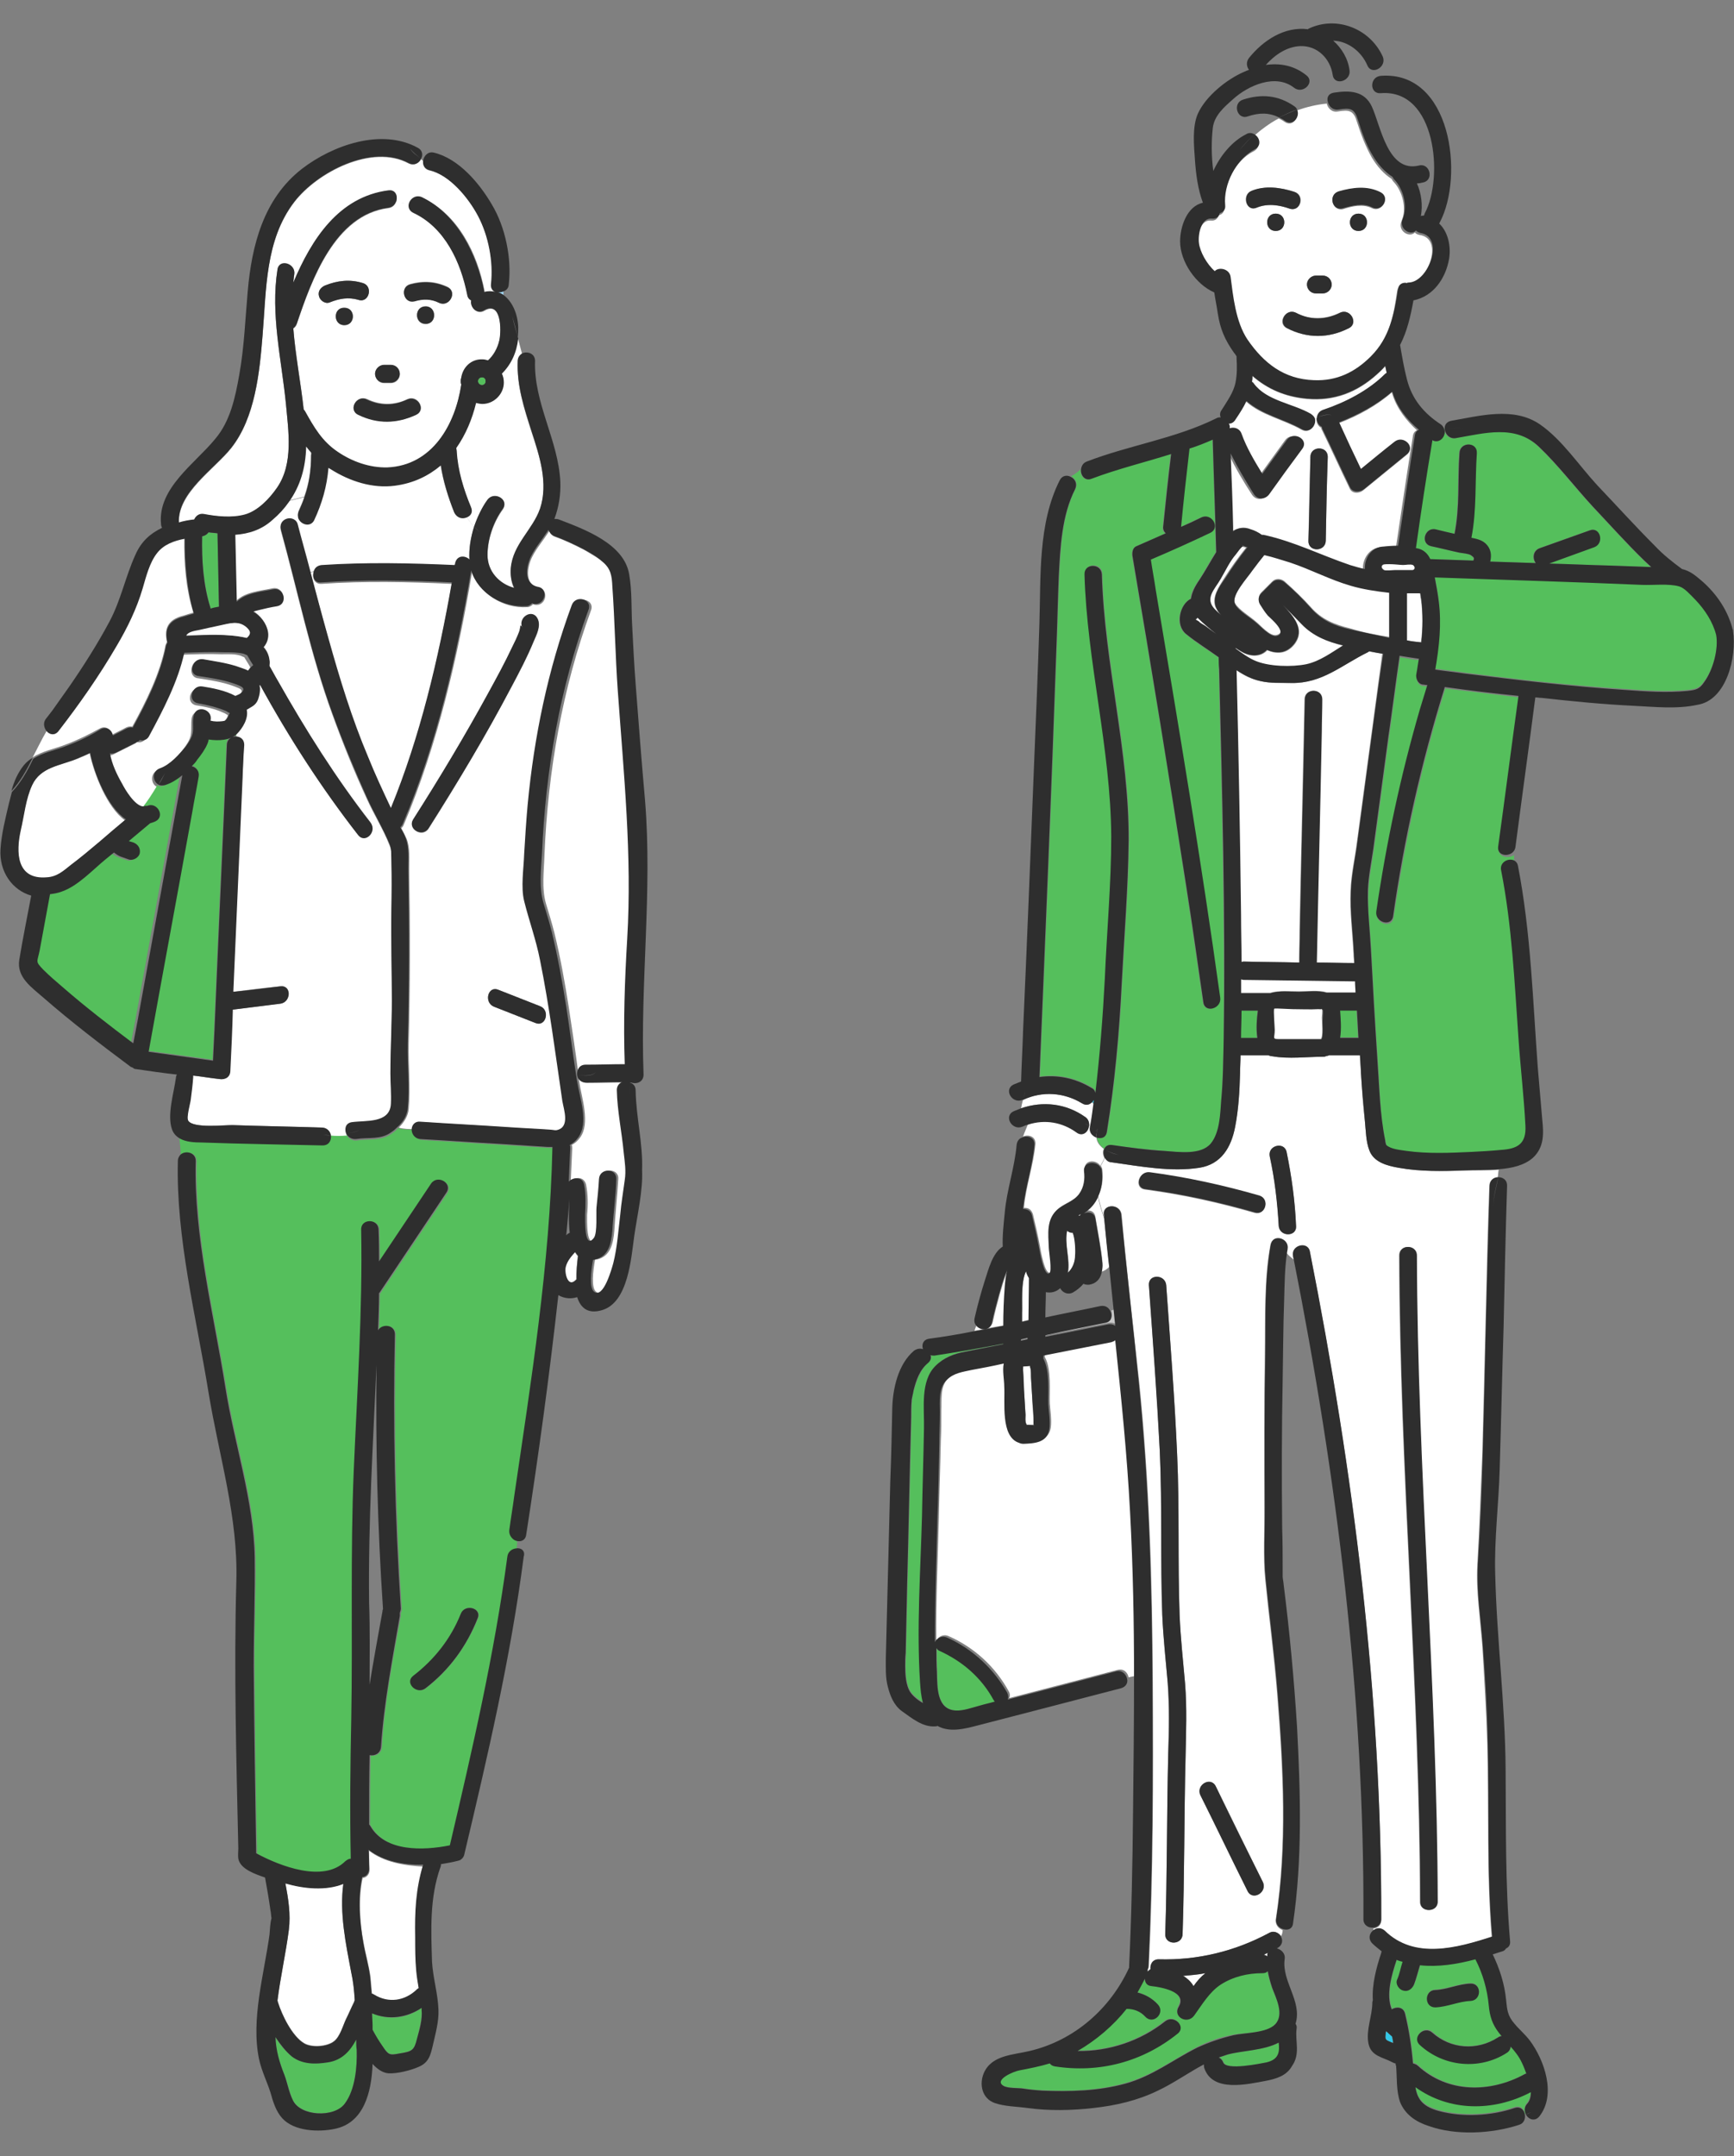<?xml version="1.0" encoding="utf-8"?>
<!-- Generator: Adobe Illustrator 27.1.1, SVG Export Plug-In . SVG Version: 6.00 Build 0)  -->
<svg version="1.1" id="Layer_1" xmlns="http://www.w3.org/2000/svg" xmlns:xlink="http://www.w3.org/1999/xlink" x="0px" y="0px"
	 width="350px" height="435px" viewBox="0 0 350 435" style="enable-background:new 0 0 350 435;" xml:space="preserve">
<rect x="0" y="0" width="350" height="435" fill="#808080" stroke="none"/>
<style type="text/css">
	.st0{fill:#55BF5C;}
	.st1{fill:#FFFFFF;}
	.st2{fill:#A1DCFF;}
	.st3{fill:#2E2E2E;}
	.st4{fill:#969696;}
	.st5{fill:#33C8E7;}
	.st6{fill:#C8C8C8;}
</style>
<g>
	<g>
		<path class="st0" d="M33,158.5c-0.5,0.2-0.9,0.1-1.3-0.1c-0.9,1.5-1.8,2.9-2.9,4.3c0.1,0,0.3,0,0.4,0c2-0.9,3.7,2.1,1.7,3.1
			c-0.4,0.2-0.7,0.3-1.1,0.4c-1.4,1.2-2.8,2.4-4.3,3.6c0.3,0.1,0.7,0.2,1,0.3c0.9,0.3,1.5,1.2,1.2,2.2c-0.2,0.9-1.3,1.6-2.2,1.2
			c-0.6-0.2-1.1-0.3-1.7-0.6c-0.5-0.2-0.9-0.4-1.3-0.8c-0.5,0.4-1.1,0.9-1.6,1.3c-2.7,2.2-5.6,5.5-9,6.6c-0.8,0.3-1.6,0.4-2.3,0.5
			c-0.7,3.8-1.4,7.6-2.1,11.4c-0.4,2.4-0.9,2.1,0.7,3.8c1.3,1.3,2.6,2.4,4,3.6c4.6,3.9,9.4,7.6,14.2,11.3c0.3-1.6,0.6-3.2,0.9-4.7
			c3-16.5,6-33,9-49.4C35.4,157.4,34.2,158.1,33,158.5z"/>
		<path class="st1" d="M40.9,133.1c2.3,0.3,4.5,0.7,6.7,1.4c0.8,0.2,1.6,0.5,2.4,0.9c0.2-0.3,0.5-0.6,0.5-0.8
			c-0.3-0.6-0.8-1.3-1.2-2c-0.3-0.1-0.5-0.2-0.7-0.3c-1.2-0.4-2.6-0.3-3.9-0.3c-2.7-0.1-5.4,0-8.1,0.1c-1.2,5.9-4.2,11.6-7.1,16.8
			c-0.5,0.8-1.2,1-1.9,0.8c-0.1,0.2-0.3,0.3-0.5,0.4c-1.4,0.7-2.8,1.4-4.2,2.1c-0.4,0.2-0.9,0.3-1.3,0.2c0.5,2.2,1.4,4.3,2.5,6.2
			c0.6,1,2.5,4.3,4.2,4.5c0.1-0.1,0.2-0.1,0.4-0.1c1.1-1.4,2-2.8,2.9-4.3c-1.2-0.6-1.3-2.8,0.3-3.3c2-0.7,3.9-2.7,5.2-4.4
			c0.6-0.8,1.2-1.7,1.4-2.7c0.2-1.2,0-2.3,0.2-3.5c0.5-2.2,3.9-1.3,3.4,0.9c0,0,0,0.1,0,0.1c0.8,0.2,1.6,0.2,2.4,0.1
			c0.7-0.1,0.5,0,1.1-0.8c0.2-0.2,0.3-0.5,0.4-0.8c-0.3-0.2-0.8-0.5-0.9-0.5c-1.7-0.8-3.6-1.2-5.5-1.5c-2.2-0.4-1.3-3.8,0.9-3.4
			c1.9,0.3,4.6,0.8,6.6,1.9c0.5-0.2,1-0.4,1.3-0.7c0.9-0.9,0-1.2-0.8-1.5c-2.5-1-5.3-1.4-7.9-1.8C37.7,136.2,38.7,132.7,40.9,133.1z
			"/>
		<path class="st1" d="M58.3,389.3c-0.6,4.6-1.7,9.5-2.3,14.3c0.1,0.1,0.1,0.2,0.1,0.3c0.8,2.6,2.9,6.9,5.3,8.3
			c1.5,0.9,4.6,0.7,6-0.4c1.2-0.9,1.8-3.1,2.4-4.4c0.6-1.2,1.1-2.4,1.7-3.6c0-0.1,0.1-0.2,0.1-0.3c-0.1-1.9-0.3-3.8-0.7-5.6
			c-1.1-5.8-2.4-11.9-1.6-17.9c-3.5,1.5-7.9,1-11.7-0.1C58.2,383.1,58.7,386.2,58.3,389.3z"/>
		<path class="st2" d="M46.5,144.2C46.5,144.2,46.5,144.2,46.5,144.2C46.4,144.2,46.4,144.2,46.5,144.2z"/>
		<path class="st0" d="M43.9,107.6c-0.6,0-1.2-0.1-1.8-0.2c-0.3,0.4-0.7,0.7-1.3,0.8c-0.1,4.8,0.3,9.8,1.7,14.5c0,0,0,0.1,0,0.1
			c0.6-0.1,1.2-0.3,1.7-0.4C44.1,117.5,44,112.5,43.9,107.6z"/>
		<path class="st1" d="M18.1,152c-0.8,0.4-1.7,0.8-2.5,1.1c-3.5,1.4-7.4,1.6-9.2,5.4c-1.3,2.8-1.6,6.1-2.3,9.1
			c-0.9,4.4-0.9,10,5.1,9.6c2.1-0.1,3.4-1.3,4.9-2.5c2-1.5,3.9-3.1,5.8-4.7c1.8-1.5,3.6-3,5.3-4.5C21.6,162.9,19,156.2,18.1,152z"/>
		<path class="st1" d="M116.6,253.4c-0.2-0.2-0.4-0.5-0.6-0.8c-0.8,0.9-1.6,1.8-1.9,3c-0.3,1,0.4,4.2,2,2.7c0.1-0.1,0.1-0.1,0.2-0.2
			C116.3,256.5,116.5,254.8,116.6,253.4z"/>
		<path class="st1" d="M74.5,373.4c0,1.3,0,2.5,0.1,3.8c0,1-0.6,1.6-1.4,1.7c-0.9,4.2-0.6,9,0.2,13.1c0.4,2.3,1.1,4.6,1.4,7
			c0.1,1.1,0.2,2.2,0.3,3.4c0.2,0,0.3,0.1,0.5,0.2c2.8,1.8,6.2,1.3,8.6-1c0.1-0.1,0.3-0.2,0.4-0.3c-0.2-1.2-0.4-2.4-0.5-3.6
			c-0.2-2.2-0.1-4.4-0.2-6.6c-0.1-5.2,0.1-9.6,1.7-14.5C81.5,376.4,77.5,375.7,74.5,373.4z"/>
		<path class="st0" d="M85.1,405.1c-2.9,2.1-6.6,2.6-10,1.1c0,0.8,0.1,1.6,0.1,2.4c0,0.3,0,0.6,0,0.9c0,0.1,0.1,0.1,0.1,0.2
			c0.6,1.1,1.2,2.1,1.9,3.1c1.2,1.7,1.4,1.8,3.4,1.5c2.6-0.5,3-0.6,3.6-3.1c0.4-1.8,1-3.8,0.9-5.6C85.1,405.4,85.1,405.2,85.1,405.1
			z"/>
		<path class="st0" d="M71.9,411.5c-1.3,2.3-3,4.2-5.8,4.6c-2.5,0.3-5.1,0.4-7.2-1.2c-1.2-1-2.4-2.3-3.3-3.9
			c0.1,2.7,0.8,5.1,1.8,7.6c0.7,1.7,1,3.5,1.7,5.1c1.6,3.2,8.4,3.6,10.5,0.7c2.1-2.8,2.5-7.4,2.4-10.8
			C71.9,412.9,71.9,412.2,71.9,411.5z"/>
		<path class="st1" d="M85.3,39.9c7.2,3.4,11.1,11.3,12.5,18.8c0,0.1,0,0.2,0,0.3c0.8-0.2,1.6-0.2,2.3,0c-0.6-0.2-1-0.7-0.9-1.6
			c0.5-4.5-0.5-9.7-2.6-13.7c-1.9-3.7-5.7-8.4-9.9-9.3c-1-0.2-1.4-1.1-1.2-1.9c-0.2-0.1-0.4-0.2-0.5-0.4c-0.4,0.8-1.4,1.4-2.5,0.9
			c-7.4-4-18.5,1.8-23.1,7.8c-5.9,7.7-5.7,17.7-6.4,26.9c-0.6,7.5-1.5,16.6-6.3,22.7c-3.4,4.3-10.8,9-10.6,15.1c1-0.2,2-0.4,3.1-0.6
			c0.3-0.7,1.1-1.3,2-1.1c2.7,0.4,5.6,0.8,8.2,0.1c2.6-0.7,4.9-3.2,6.5-5.4c3.4-4.9,2.3-11.5,1.8-17.1c-0.9-8.9-3.1-17.9-1.7-26.9
			c0.3-2.3,3.8-1.3,3.4,0.9c-0.1,0.6-0.2,1.1-0.2,1.7c3.7-8.8,9.2-17.3,19.2-18.6c1.5-0.2,2,1.3,1.5,2.4c1,0,1.9,0.1,2.8,0.3
			C83,40.1,84.1,39.3,85.3,39.9z"/>
		<path class="st1" d="M97.8,62.7c-1.5,0.9-2.9-0.7-2.6-2c-0.4-0.2-0.7-0.6-0.8-1.1c-1.3-6.6-4.5-13.6-10.9-16.6
			c-0.9-0.4-1-1.2-0.8-1.9c-0.9-0.2-1.9-0.2-2.8-0.3c-0.2,0.6-0.7,1.1-1.5,1.2c-10.8,1.4-15.5,14.5-18.5,23.4
			c-0.1,0.4-0.4,0.7-0.7,0.9c0.5,5.5,1.5,11,2.1,16.4c0.1,0.1,0.2,0.2,0.3,0.4c1.7,3.2,3.4,6,6.5,8.1c2.9,2,6.6,3.4,10.1,3.2
			c9.1-0.4,13.7-8.7,14.9-16.7c0,0,0-0.1,0-0.1C93,77.4,93,77.2,93,76.9c0-0.2,0-0.4,0.1-0.6c0.4-2.1,2.1-3.7,4.3-3.7
			c0.4,0,0.7,0.1,1.1,0.2c1.1-1,2-2.4,2.3-4.1C101.3,66.7,101.2,60.7,97.8,62.7z M77.5,73.7c0.5,0,0.9,0,1.4,0c1,0,1.7,0.8,1.8,1.8
			c0,1-0.8,1.8-1.8,1.8c-0.5,0-0.9,0-1.4,0c-1,0-1.7-0.8-1.8-1.8C75.7,74.5,76.6,73.7,77.5,73.7z M64.4,59.8c-0.3-1,0.3-1.8,1.2-2.2
			c2.5-1,5-1.3,7.6-0.5c2.2,0.6,1.3,4.1-0.9,3.4c-2-0.6-3.8-0.2-5.8,0.5C65.7,61.4,64.6,60.7,64.4,59.8z M69.5,65.6
			c-2.3,0-2.3-3.5,0-3.5C71.8,62,71.8,65.6,69.5,65.6z M84,83.6c-3.9,1.9-7.8,1.9-11.7,0c-2.1-1-0.3-4,1.8-3.1
			c2.7,1.3,5.5,1.3,8.2,0C84.3,79.6,86.1,82.6,84,83.6z M85.9,65.4c-2.3,0-2.3-3.5,0-3.5C88.2,61.8,88.2,65.4,85.9,65.4z M88.6,61
			c-1.6-0.8-3.2-0.7-4.9-0.3c-2.2,0.6-3.1-2.8-0.9-3.4c2.6-0.7,5.1-0.6,7.6,0.6C92.4,59,90.6,62.1,88.6,61z"/>
		<path class="st1" d="M66.3,129.1c2.2,8.2,4.7,16,8,23.9c1.5,3.5,3,6.9,4.6,10.3c5.9-14.4,9.6-30.1,12.3-45.5
			c-8.7-0.4-17.5-0.6-26.3,0c-1.5,0.1-2-1.4-1.5-2.4c-0.3,0-0.5,0-0.8,0.1C63.8,119.9,65.1,124.5,66.3,129.1z"/>
		<path class="st1" d="M95.7,106.3c-0.6-0.7-1.1-1.4-1.6-2.1c-0.9,0.3-2.1,0.1-2.5-1c-1.2-3.1-2.2-6.2-2.7-9.5
			c-2.5,2.2-5.5,3.6-9.3,4.1c-4.5,0.6-9.2-0.9-12.9-3.3c-0.2-0.1-0.3-0.2-0.5-0.3c-0.3,3.7-1.2,7.2-2.9,10.6
			c-0.7,1.6-2.7,0.9-3.2-0.5c-0.2,0.3-0.4,0.6-0.7,0.9c0.3,0.2,0.5,0.5,0.6,0.9c0.9,3.1,1.7,6.2,2.5,9.3c0.3,0,0.5-0.1,0.8-0.1
			c0.2-0.6,0.8-1,1.5-1.1c8.9-0.6,17.9-0.4,26.9,0c0-0.1,0-0.3,0.1-0.4c0.3-1.6,2-1.6,2.9-0.7C94.6,110.9,95,108.5,95.7,106.3z"/>
		<path class="st1" d="M62.8,91.1c-0.4-0.4-0.7-0.8-1.1-1.3c-0.1,4.3-1.2,8-3.5,11.2l3.2-0.8c1-2.8,1.4-5.6,1.4-8.6
			C62.7,91.4,62.8,91.3,62.8,91.1z"/>
		<path class="st1" d="M20.1,147c1.2-0.7,2.4,0.2,2.6,1.2c0.9-0.5,1.8-0.9,2.7-1.4c0.4-0.2,0.9-0.3,1.3-0.2
			c2.8-5.1,5.6-10.7,6.7-16.4c0.1-0.3,0.2-0.5,0.3-0.7c-0.6-2.6,0.1-4.5,3.3-5.3c0.6-0.2,1.3-0.4,2-0.6c0,0,0-0.1,0-0.1
			c-1.5-4.8-1.9-10-1.8-15c-2.2,0.4-4.3,1.2-5.6,2.9c-1.5,2-2.2,4.8-2.9,7.1c-1.2,4.2-3.1,8-5.3,11.7C20,136.3,16,142,11.8,147.5
			c-0.7,0.9-1.8,0.7-2.4,0c-1,1.7-1.9,3.6-2.8,5.3c2-1.3,4.4-1.7,6.7-2.6C15.7,149.3,17.9,148.2,20.1,147z"/>
		<path class="st0" d="M103.2,308.9c0.4-2.3,0.7-4.6,1-6.9c3.4-23.2,7.2-46.8,7.7-70.3c0,0,0-0.1,0-0.1c-0.3,0-0.7,0-1,0
			c-3.1-0.2-6.2-0.4-9.3-0.6c-5.5-0.3-10.9-0.7-16.4-1c-1.2-0.1-1.8-1.2-1.7-2.1c-1.1,0-2.1,0-3.1-0.3c-0.4,0.4-0.8,0.8-1.3,1.1
			c-2.2,1.6-4.6,1-7.1,1.4c-0.9,0.1-1.7-0.4-2-1.1c-1.1,0.1-2.2,0-3.3,0c0.1,1-0.4,2-1.7,2c-8.2-0.2-16.3-0.4-24.5-0.6
			c-1.5,0-3.1-0.1-4.3-0.8c0.1,1.2,0.3,2.3,0.3,3.6c0.9-1.1,3.2-0.8,3.2,1.1c-0.4,15.3,3.6,30.8,6,45.8c1.8,11.3,5.7,22.6,5.9,34.2
			c0.1,7.3-0.3,14.7-0.2,22c0.1,12.6,0.2,25.1,0.5,37.7c4.9,2.7,13.7,6,18,1.6c0.3-0.3,0.7-0.5,1.1-0.5c-0.2-9.4,0-18.8,0.1-28.2
			c0.3-16.7-0.2-33.4,0.5-50.1c0.7-16.2,1.9-32.4,1.5-48.6c0-2.3,3.5-2.3,3.5,0c0,2.1,0.1,4.3,0.1,6.4c3.5-5.2,7-10.5,10.5-15.7
			c1.3-1.9,4.3-0.1,3.1,1.8c-4.4,6.6-8.9,13.3-13.3,19.9c-0.1,0.2-0.2,0.3-0.3,0.4c-0.1,2.5-0.1,5-0.2,7.5c0.7-1.5,3.4-1.2,3.4,0.8
			c-0.4,18.4,0,36.9,1.2,55.3c0,0.4-0.1,0.7-0.2,0.9c0,0.2,0,0.4,0,0.6c-1.6,8.7-3.3,17.5-3.8,26.4c-0.1,1.3-1.3,1.9-2.3,1.7
			c-0.1,4.7-0.1,9.4-0.1,14c0.1,0.1,0.2,0.2,0.3,0.4c3,5.1,10.7,4.9,16,3.8c4.5-19.2,9.1-38.6,11.6-58.2c0.1-1,0.9-1.5,1.7-1.7
			c0-0.5,0.1-1,0.1-1.5C103.5,310.5,103,309.8,103.2,308.9z M96.5,326.5c-2.3,5.6-5.7,10.4-10.5,14.1c-1.8,1.4-4.3-1.1-2.5-2.5
			c4.3-3.3,7.6-7.6,9.6-12.6C93.9,323.5,97.3,324.4,96.5,326.5z"/>
		<path class="st1" d="M126.8,189.6c1-16.8-0.7-33.3-1.9-50c-0.5-7-0.6-14.1-1.1-21.1c-0.1-2.1-0.4-3.6-2-5c-1.1-1-2.5-1.7-3.8-2.5
			c-1.9-1-4-2-6-2.7c-0.6-0.2-1-0.7-1.1-1.2c-0.1,0.1-0.1,0.2-0.2,0.3c-1.1,1.7-2.4,3.2-3.3,5c-1,2-1.6,5.6,1.4,6.2
			c2.2,0.5,1.3,3.9-0.9,3.4c-0.1,0-0.2,0-0.3-0.1c-0.3,0.3-0.7,0.6-1.2,0.6c-4.7,0.3-9.6-2.6-11.1-7.2c-2.9,17.3-7,35-13.8,51.1
			c-0.1,0.3-0.3,0.5-0.5,0.7c0.4,0.7,0.8,1.5,1.1,2.2c0.7,1.8,0.5,4.1,0.5,6.1c0.2,11.7,0.2,23.5-0.1,35.2c-0.1,4.3,0.4,8.9,0,13.1
			c-0.1,1.5-1,2.8-2,3.8c1,0.3,2.1,0.3,3.1,0.3c0.1-0.8,0.6-1.5,1.7-1.4c5.9,0.4,11.9,0.7,17.8,1.1c2.8,0.2,5.5,0.3,8.3,0.5
			c0.4,0,1.1,0.2,1.5,0.1c2.7-0.6,1.3-4.1,1.1-5.9c-1.4-9.5-2.6-19-4.5-28.4c-0.8-4.1-2.2-7.9-3.2-11.9c-0.7-2.9-0.1-6.6,0-9.5
			c0.1-3.3,0.4-6.6,0.7-9.9c1.3-13.7,4.1-27.3,8.9-40.3c0.8-2.1,4.2-1.2,3.4,0.9c-5.8,15.8-8.7,32.5-9.4,49.3
			c-0.1,3.3-0.6,6.8,0.3,9.9c0.6,2,1.2,3.9,1.7,5.9c1.2,4.9,2.1,9.9,2.9,15c0.7,4.6,1.4,9.2,2,13.9c0,0,0,0,0.1,0
			c-0.1-1,0.4-2.1,1.7-2.1c2.6,0,5.2-0.1,7.9-0.1C126.1,206.4,126.3,198,126.8,189.6z M109,203c2.1,0.8,1.2,4.3-0.9,3.4
			c-2.8-1.1-5.6-2.2-8.4-3.3c-2.1-0.8-1.2-4.3,0.9-3.4C103.4,200.8,106.2,201.9,109,203z M107.7,129.5c-1.3,3.1-2.9,6.2-4.5,9.2
			c-5.2,9.7-10.8,19.2-16.7,28.5c-1.2,1.9-4.3,0.1-3.1-1.8c5.3-8.3,10.4-16.8,15.1-25.4c1.7-3.1,3.4-6.2,4.9-9.4
			c0.5-1,1-2.1,1.4-3.1c0.3-0.8,0.2-1.8,0.7-0.7c-0.9-2.1,2.1-3.9,3.1-1.8C109.2,126.4,108.3,128.1,107.7,129.5z"/>
		<path class="st1" d="M124.8,220c0-0.8,0.5-1.4,1.1-1.6c-2.5,0-4.9,0.1-7.4,0.1c-1,0-1.6-0.7-1.7-1.5c0,0,0,0-0.1,0
			c0.1,0.4,0.1,0.8,0.2,1.2c0.5,3.3,2.3,8.4,0.2,11.3c-0.5,0.7-1.1,1.2-1.7,1.5c0.1,0.2,0.1,0.4,0.1,0.7c-0.1,2.2-0.2,4.5-0.3,6.7
			c0.8-1,2.7-1.1,3.1,0.6c0.4,2.1,0.4,4,0.2,6.1c0,0.8-0.2,7.4,1.8,4.6c0.7-0.9,0.4-4.9,0.5-6.1c0.2-1.9,0.4-3.8,0.5-5.7
			c0.1-2.3,3.7-2.3,3.5,0c-0.2,3.5-0.6,6.9-0.8,10.4c-0.2,2.4-0.7,5.2-3.5,5.8c-0.1,0-0.3,0-0.4,0.1c-0.4,2.2-0.8,5.6,0.2,6.4
			c1.9,1.5,3.7-4.6,3.9-5.8c0.8-3.2,1-6.6,1.4-9.8c0.3-2.3,0.6-4.6,0.9-6.9c0.3-1.8-0.1-3.6-0.2-5.5
			C125.8,228.5,124.8,224.4,124.8,220z"/>
		<path class="st0" d="M42,149c0,0.3-0.1,0.6-0.2,0.8c-0.4,1.2-1.3,2.3-2.1,3.3c-0.3,0.4-0.7,0.9-1.1,1.3c0.9,0.2,1.6,1,1.4,2.1
			c-0.4,2.4-0.9,4.8-1.3,7.2c-2.9,16.1-5.9,32.2-8.8,48.3c4.3,0.6,8.7,1.2,13,1.8c0.1-2.1,0.2-4.2,0.3-6.2
			c0.8-19.2,1.7-38.3,2.5-57.5c0.1-1.2,1.1-1.8,2-1.7c0-0.2,0-0.4,0-0.7C46.4,149.3,44,149.4,42,149z"/>
		<path class="st1" d="M79.1,202.1c0-6.1-0.2-12.2-0.1-18.3c0-3.3,0.1-6.7,0-10c0-1.5,0.1-2.1-0.4-3.3c-1.2-3.1-3.1-6.1-4.5-9.2
			c-2.6-5.6-4.9-11.3-7-17.1c-4.4-12-7-24.8-10.4-37.1c-0.5-1.8,1.7-2.8,2.8-1.9c0.2-0.3,0.5-0.6,0.7-0.9c-0.1-0.4-0.1-0.9,0.1-1.3
			c0.4-0.9,0.8-1.8,1.1-2.7l-3.2,0.8c-0.9,1.3-2,2.4-3.3,3.6c-2.2,2-4.8,2.8-7.5,3c0.1,4.5,0.2,9,0.3,13.5c1.8-1.8,4.9-2,7.3-2.5
			c2.2-0.5,3.2,2.9,0.9,3.4c-1.3,0.3-2.5,0.5-3.8,0.8c-0.4,0.1-0.7,0.1-1.1,0.3c1.5,0.9,2.7,2.4,3,4.1c0.2,1.3-0.2,2.3-0.9,3.1
			c0.7,0.7,1.1,1.5,1.2,2.6c0.1,0.4,0.1,0.8,0,1.2c0.6,1,1.1,2,1.7,3c5.6,9.9,11.7,19.6,18.7,28.6c1.4,1.8-1.1,4.3-2.5,2.5
			c-7.4-9.5-14-19.8-19.8-30.3c0,0-0.1,0.1-0.1,0.1c0.2,0.9,0,1.9-0.3,2.8c-0.5,1.3-1.4,1.6-2.3,2.1c0.5,1.7-0.8,3.7-2,4.9
			c0,0,0,0,0,0c0,0.2,0,0.4,0,0.7c0.8,0.1,1.5,0.6,1.5,1.7c-0.1,2.7-0.2,5.5-0.4,8.2c-0.6,13.9-1.2,27.7-1.8,41.6
			c3.2-0.4,6.3-0.8,9.5-1.1c2.3-0.3,2.2,3.3,0,3.5c-3.2,0.4-6.4,0.8-9.6,1.2c-0.2,4.1-0.4,8.2-0.5,12.3c-0.1,1.3-1.1,1.9-2.2,1.7
			c-1.8-0.2-3.5-0.5-5.3-0.7c0,0.1,0,0.2,0,0.3c-0.2,1.5-0.4,3.1-0.5,4.6c-0.1,0.8-0.9,3.5-0.5,4.2c1,1.6,7.3,0.8,9,0.9
			c6,0.2,12,0.3,18.1,0.5c1,0,1.6,0.8,1.7,1.6c1.1,0.1,2.2,0.1,3.3,0c-0.5-0.9-0.2-2.1,1.1-2.3c2.8-0.4,7.6,0.3,7.9-3.7
			c0.1-2-0.1-4.1-0.1-6.1C78.8,211.9,79.1,207,79.1,202.1z"/>
		<path class="st1" d="M101.5,102.8c-1.9,2.6-3.1,6.1-3.1,9.3c0,3.4,2.3,5.9,5.4,6.7c-0.6-1.2-0.8-2.6-0.7-4c0.4-4.7,4.5-7.7,5.9-12
			c1.8-5.1-0.1-10.7-1.7-15.6c-1.5-4.7-3-9.3-2.8-14.2c0-0.7,0.4-1.2,0.9-1.5c-0.3-1.1-0.6-2.3-0.9-3.4c-0.3,2.8-1.4,5.2-3.3,7.1
			c0.3,0.5,0.4,1.1,0.4,1.8c0,2.3-1.9,4.3-4.3,4.3c-0.5,0-0.9-0.1-1.3-0.2c-0.8,3.3-2.1,6.5-4,9.1c0.1,0.2,0.1,0.4,0.1,0.6
			c0.2,3.9,1.4,7.8,2.9,11.4c0.4,1-0.1,1.7-0.9,2c0.5,0.7,1,1.5,1.6,2.1c0.7-2,1.6-3.9,2.7-5.4C99.7,99.1,102.8,100.9,101.5,102.8z"
			/>
		<path class="st2" d="M100.3,58.9c0.5,0.1,0.9,0.4,1.3,0.6c0-0.3,0-0.5,0-0.8C101.2,59,100.7,59,100.3,58.9z"/>
		<path class="st3" d="M104.8,127.4c-0.4,1.1-0.9,2.1-1.4,3.1c-1.5,3.2-3.2,6.3-4.9,9.4c-4.7,8.6-9.8,17.1-15.1,25.4
			c-1.2,1.9,1.8,3.7,3.1,1.8c5.9-9.3,11.6-18.7,16.7-28.5c1.6-3,3.2-6,4.5-9.2c0.6-1.4,1.5-3.1,0.8-4.6c-1-2.1-4-0.3-3.1,1.8
			C104.9,125.6,105.1,126.6,104.8,127.4z"/>
		<path class="st3" d="M4.8,154.4c-1.2,1.5-2,3.3-2.5,5.2c1.8-1.9,3.1-4.3,4.3-6.7C6,153.2,5.4,153.7,4.8,154.4z"/>
		<path class="st3" d="M103.4,63.8c0.4,1.4,0.8,2.8,1.1,4.2c0.1-0.7,0.1-1.3,0.1-2c-0.1-2.7-1.2-5.2-3-6.5c0,0.8,0,1.5,0,2.5
			c0-0.9,0-1.7,0-2.5c-0.4-0.3-0.8-0.5-1.3-0.6c0.4,0.1,0.9,0.1,1.3-0.1c0-0.5,0-1,0-1.5c0,0.5,0,1,0,1.5c0.6-0.2,1.1-0.7,1.1-1.5
			c0.6-5.2-0.7-11.5-3.4-16C96.8,37,92.6,32,87.6,30.8c-1.2-0.3-2,0.6-2.2,1.6c0.8,0.5,1.5,1.1,2,1.8c-0.5-0.8-1.2-1.3-2-1.8
			c-0.1,0.8,0.2,1.6,1.2,1.9c4.2,1,8,5.7,9.9,9.3c2.1,4,3.1,9.2,2.6,13.7c-0.1,0.8,0.3,1.4,0.9,1.6c-0.7-0.2-1.5-0.2-2.3,0
			c0-0.1,0-0.2,0-0.3c-1.5-7.4-5.4-15.3-12.5-18.8c-2.1-1-3.9,2.1-1.8,3.1c6.4,3,9.6,10,10.9,16.6c0.1,0.6,0.4,0.9,0.8,1.1
			c-0.3,1.3,1.1,2.9,2.6,2c3.5-2,3.5,4,3.1,6c-0.4,1.7-1.2,3.1-2.3,4.1c-0.4-0.1-0.7-0.2-1.1-0.2c-2.3-0.1-4,1.6-4.3,3.7
			C93,76.5,93,76.7,93,76.9c0,0.2,0,0.4,0.1,0.6c0,0,0,0.1,0,0.1c-1.2,8-5.8,16.3-14.9,16.7c-3.6,0.1-7.2-1.2-10.1-3.2
			C65,89,63.4,86.2,61.6,83c-0.1-0.2-0.2-0.3-0.3-0.4c-0.6-5.5-1.7-10.9-2.1-16.4c0.3-0.2,0.5-0.5,0.7-0.9c3-8.9,7.6-22,18.5-23.4
			c2.2-0.3,2.3-3.8,0-3.5c-10,1.3-15.5,9.8-19.2,18.6c0.1-0.6,0.1-1.1,0.2-1.7c0.3-2.2-3.1-3.2-3.4-0.9c-1.4,8.9,0.8,18,1.7,26.9
			c0.5,5.6,1.6,12.2-1.8,17.1c-1.5,2.2-3.9,4.7-6.5,5.4c-2.6,0.7-5.6,0.4-8.2-0.1c-1-0.2-1.7,0.4-2,1.1c-1,0.1-2.1,0.3-3.1,0.6
			c-0.3-6.1,7.2-10.8,10.6-15.1c4.8-6.1,5.7-15.2,6.3-22.7c0.8-9.2,0.5-19.2,6.4-26.9c4.6-6,15.7-11.8,23.1-7.8
			c1.1,0.6,2.1,0,2.5-0.9c-0.8-0.6-1.7-1.1-2.2-2c0.6,0.8,1.4,1.4,2.2,2c0.4-0.7,0.3-1.7-0.7-2.2c-7.3-4-17.2-0.5-23.4,4.3
			c-7.7,6-10.1,15.4-10.9,24.7c-0.5,5.6-0.7,11.2-1.7,16.8c-0.8,4.5-1.8,9.4-4.9,13c-4,4.9-11.6,9.9-10.9,17.1
			c0,0.3,0.1,0.6,0.2,0.8c-2.3,1.1-4.2,2.7-5.4,5.5c-2,4.4-2.9,9.1-5.2,13.4c-2.4,4.5-5.2,8.9-8.1,13.1c-1.1,1.6-2.3,3.2-3.4,4.8
			c-0.3,0.4-0.7,0.9-1,1.3c-0.1,0.1-0.7,0.9-0.3,0.4c-0.7,0.8-0.4,1.9,0.1,2.5c0.7-1.1,1.4-2.2,2.3-3.2c-0.9,1-1.6,2.1-2.3,3.2
			c0.6,0.7,1.6,1,2.4,0c4.2-5.4,8.2-11.1,11.7-17.1c2.2-3.7,4.1-7.6,5.3-11.7c0.7-2.4,1.4-5.2,2.9-7.1c1.3-1.7,3.4-2.5,5.6-2.9
			c0,5,0.4,10.2,1.8,15c0,0,0,0.1,0,0.1c-0.7,0.2-1.4,0.4-2,0.6c-3.2,0.8-3.9,2.6-3.3,5.3c-0.1,0.2-0.3,0.4-0.3,0.7
			c-1.1,5.7-3.9,11.3-6.7,16.4c-0.4-0.1-0.9,0-1.3,0.2c-0.9,0.5-1.8,0.9-2.7,1.4c-0.2-1.1-1.4-2-2.6-1.2c-2.1,1.3-4.4,2.4-6.8,3.3
			c-2.3,0.9-4.7,1.3-6.7,2.6c-1.2,2.5-2.5,4.8-4.3,6.7c-0.2,0.8-0.4,1.5-0.6,2.3c-0.7,3-1.5,6.1-1.7,9.2c-0.3,4.6,2.4,8.3,6.2,9.4
			c-0.8,4.3-1.7,8.6-2.4,12.9c-0.6,3.6,2.5,5.6,5,7.8c5.5,4.8,11.4,9.3,17.3,13.7c0.2,0.2,0.4,0.2,0.6,0.3c0.2,0.2,0.4,0.3,0.7,0.3
			c2.7,0.4,5.5,0.8,8.2,1.1c-0.1,0.2-0.2,0.4-0.2,0.7c-0.4,3-1.8,7.4-0.8,10.3c0.3,0.9,0.9,1.5,1.6,1.9c-0.1-0.4-0.1-0.8-0.2-1.2
			c0.1,0.4,0.1,0.8,0.2,1.2c1.2,0.7,2.9,0.8,4.3,0.8c8.2,0.3,16.3,0.4,24.5,0.6c1.3,0,1.8-1,1.7-2c-0.6,0-1.2-0.1-1.7-0.1
			c0.5,0,1.1,0,1.7,0.1c-0.1-0.8-0.7-1.5-1.7-1.6c-6-0.2-12-0.3-18.1-0.5c-1.7,0-8,0.7-9-0.9c-0.4-0.7,0.4-3.4,0.5-4.2
			c0.2-1.5,0.4-3.1,0.5-4.6c0-0.1,0-0.2,0-0.3c1.8,0.2,3.5,0.5,5.3,0.7c1.2,0.2,2.2-0.4,2.2-1.7c0.2-4.1,0.4-8.2,0.5-12.3
			c3.2-0.4,6.4-0.8,9.6-1.2c2.2-0.3,2.3-3.8,0-3.5c-3.2,0.4-6.3,0.8-9.5,1.1c0.6-13.9,1.2-27.7,1.8-41.6c0.1-2.7,0.2-5.5,0.4-8.2
			c0-1.1-0.7-1.6-1.5-1.7c0,1.8,0,3.6,0,5.2c0-1.6,0-3.4,0-5.2c-0.9-0.1-2,0.5-2,1.7c-0.8,19.2-1.7,38.3-2.5,57.5
			c-0.1,2.1-0.2,4.2-0.3,6.2c-4.3-0.6-8.7-1.2-13-1.8c2.9-16.1,5.9-32.2,8.8-48.3c0.4-2.4,0.9-4.8,1.3-7.2c0.2-1.1-0.5-1.9-1.4-2.1
			c0.4-0.4,0.8-0.8,1.1-1.3c0.8-1,1.6-2.1,2.1-3.3c0.1-0.3,0.2-0.5,0.2-0.8c2,0.3,4.3,0.2,5.7-1.1c0-0.6,0-1.3,0-1.9
			c0,0.6,0,1.2,0,1.9c0,0,0,0,0,0c1.2-1.2,2.4-3.2,2-4.9c0.9-0.6,1.8-0.8,2.3-2.1c0.3-0.9,0.5-1.9,0.3-2.8c0,0,0.1-0.1,0.1-0.1
			c5.8,10.6,12.4,20.8,19.8,30.3c1.4,1.8,3.9-0.7,2.5-2.5c-7-9-13.1-18.7-18.7-28.6c-0.6-1-1.1-2-1.7-3c0-0.4,0.1-0.7,0-1.2
			c-0.1-1-0.6-1.9-1.2-2.6c0.7-0.8,1.1-1.9,0.9-3.1c-0.3-1.7-1.5-3.2-3-4.1c0.3-0.1,0.7-0.2,1.1-0.3c1.2-0.3,2.5-0.6,3.8-0.8
			c2.2-0.5,1.3-3.9-0.9-3.4c-2.4,0.5-5.5,0.7-7.3,2.5c-0.1-4.5-0.2-9-0.3-13.5c2.7-0.2,5.3-1,7.5-3c1.3-1.1,2.4-2.3,3.3-3.6
			l-4.6,1.2l4.6-1.2c2.3-3.2,3.4-6.9,3.5-11.2c0.3,0.4,0.7,0.9,1.1,1.3c0,0.1-0.1,0.3-0.1,0.5c0,3-0.4,5.9-1.4,8.6l2.1-0.5l-2.1,0.5
			c-0.3,0.9-0.7,1.8-1.1,2.7c-0.2,0.5-0.2,0.9-0.1,1.3c0.4-0.5,0.7-0.9,1.2-1.4c-0.5,0.5-0.8,0.9-1.2,1.4c0.4,1.3,2.4,2,3.2,0.5
			c1.6-3.4,2.6-6.9,2.9-10.6c0.2,0.1,0.3,0.2,0.5,0.3c3.8,2.4,8.4,3.9,12.9,3.3c3.8-0.5,6.8-2,9.3-4.1c0.5,3.3,1.5,6.5,2.7,9.5
			c0.5,1.1,1.6,1.4,2.5,1c-0.6-1-1.1-2.1-1.4-3.1c0.3,1.1,0.8,2.1,1.4,3.1c0.8-0.3,1.3-1,0.9-2c-1.5-3.6-2.7-7.5-2.9-11.4
			c0-0.2-0.1-0.4-0.1-0.6c1.9-2.7,3.2-5.8,4-9.1c0.4,0.1,0.8,0.2,1.3,0.2c2.3,0,4.3-2,4.3-4.3c0-0.6-0.1-1.2-0.4-1.8
			c1.9-1.9,3-4.3,3.3-7.1C104.1,66.6,103.7,65.2,103.4,63.8z M40.8,108.2c0.6-0.1,1-0.4,1.3-0.8c0.6,0.1,1.2,0.1,1.8,0.2
			c0.1,4.9,0.2,9.9,0.3,14.8c-0.6,0.1-1.2,0.2-1.7,0.4c0,0,0-0.1,0-0.1C41,118,40.7,113,40.8,108.2z M4.2,167.5c0.7-3,1-6.3,2.3-9.1
			c1.7-3.7,5.7-3.9,9.2-5.4c0.8-0.4,1.7-0.7,2.5-1.1c0.8,4.2,3.5,10.9,7.2,13.4c-1.8,1.5-3.6,3-5.3,4.5c-1.9,1.6-3.8,3.2-5.8,4.7
			c-1.5,1.2-2.8,2.4-4.9,2.5C3.3,177.5,3.2,171.9,4.2,167.5z M46.4,144.2C46.5,144.2,46.5,144.2,46.4,144.2
			C46.4,144.2,46.4,144.2,46.4,144.2z M50.1,135.3c-0.8-0.4-1.6-0.6-2.4-0.9c-2.2-0.7-4.5-1-6.7-1.4c-2.2-0.3-3.2,3.1-0.9,3.4
			c2.6,0.4,5.4,0.8,7.9,1.8c0.7,0.3,1.6,0.6,0.8,1.5c-0.3,0.3-0.8,0.5-1.3,0.7c-2-1.1-4.7-1.6-6.6-1.9c-2.2-0.4-3.2,3-0.9,3.4
			c1.8,0.3,3.8,0.8,5.5,1.5c0.1,0,0.5,0.3,0.9,0.5c-0.2,0.2-0.3,0.5-0.4,0.8c-0.5,0.7-0.4,0.7-1.1,0.8c-0.8,0.1-1.6,0.1-2.4-0.1
			c0,0,0-0.1,0-0.1c0.5-2.2-2.9-3.2-3.4-0.9c-0.3,1.2,0,2.4-0.2,3.5c-0.2,1-0.8,1.9-1.4,2.7c-1.3,1.6-3.2,3.7-5.2,4.4
			c-1.7,0.6-1.5,2.7-0.3,3.3c0.4-0.8,0.9-1.6,1.3-2.3c-0.4,0.8-0.8,1.6-1.3,2.3c0.3,0.2,0.8,0.2,1.3,0.1c1.3-0.4,2.4-1.1,3.5-2
			c-3,16.5-6,33-9,49.4c-0.3,1.6-0.6,3.2-0.9,4.7c-4.8-3.6-9.6-7.3-14.2-11.3c-1.4-1.2-2.7-2.3-4-3.6c-1.6-1.7-1.2-1.4-0.7-3.8
			c0.7-3.8,1.4-7.6,2.1-11.4c0.8-0.1,1.5-0.2,2.3-0.5c3.3-1.1,6.3-4.4,9-6.6c0.5-0.4,1.1-0.9,1.6-1.3c0.4,0.3,0.8,0.6,1.3,0.8
			c0.6,0.2,1.1,0.4,1.7,0.6c0.9,0.3,2-0.4,2.2-1.2c0.2-1-0.3-1.8-1.2-2.2c-0.3-0.1-0.7-0.2-1-0.3c1.4-1.2,2.9-2.4,4.3-3.6
			c0.3-0.1,0.7-0.2,1.1-0.4c2-1,0.3-4-1.7-3.1c-0.1,0-0.3,0-0.4,0c-0.9,1.2-1.9,2.3-3,3.4c1.1-1.1,2.1-2.2,3-3.4
			c-0.1,0-0.2,0.1-0.4,0.1c-1.7-0.1-3.7-3.5-4.2-4.5c-1.1-1.9-2.1-4-2.5-6.2c0.4,0.1,0.9,0,1.3-0.2c1.4-0.7,2.8-1.4,4.2-2.1
			c0.2-0.1,0.4-0.2,0.5-0.4c0.7,0.2,1.5,0,1.9-0.8c2.8-5.2,5.8-10.9,7.1-16.8c2.7-0.1,5.4-0.2,8.1-0.1c1.2,0,2.7,0,3.9,0.3
			c0.2,0.1,0.5,0.2,0.7,0.3c0.4,0.7,0.8,1.4,1.2,2C50.5,134.7,50.3,135,50.1,135.3z M49.8,126.6c1,0.9,0.7,1.5,0,2.1
			c-3.9-0.9-8.2-0.6-12.2-0.4c0.5-0.7,1.6-0.9,2.6-1.1c1.4-0.3,2.8-0.6,4.1-0.9C46.3,125.8,48.2,125.1,49.8,126.6z M96.5,76.9
			c0.1-1,1.5-1,1.5,0C98,77.9,96.6,77.9,96.5,76.9z"/>
		<path class="st3" d="M128.3,220c0-0.9-0.5-1.4-1.2-1.6c0.1,0,0.2,0,0.3,0c1.1,0.4,2.5-0.1,2.5-1.6c-0.7-18.5,1.8-36.9,0.3-55.3
			c-0.7-7.8-1.3-15.7-1.9-23.5c-0.3-3.9-0.5-7.9-0.7-11.8c-0.2-3.4,0-6.9-0.6-10.3c-1-6.2-9-9.1-14.2-11.1c-0.3-0.1-0.6-0.1-0.9-0.1
			c0.9-2.4,1.3-4.9,1.2-7.5c-0.4-8.4-5.4-15.9-5.1-24.4c0-1.5-1.6-2-2.6-1.5c0.5,2.3,0.9,4.7,0.9,7.2c0-2.5-0.4-4.9-0.9-7.2
			c-0.5,0.3-0.9,0.8-0.9,1.5c-0.2,5,1.3,9.5,2.8,14.2c1.6,4.9,3.4,10.5,1.7,15.6c-1.5,4.3-5.5,7.2-5.9,12c-0.1,1.4,0.1,2.8,0.7,4
			c-3-0.8-5.4-3.3-5.4-6.7c0-3.2,1.2-6.7,3.1-9.3c1.3-1.8-1.7-3.6-3.1-1.8c-1.1,1.5-2,3.4-2.7,5.4c0.4,0.4,0.8,0.9,1.1,1.2
			c-0.4-0.4-0.8-0.8-1.1-1.2c-0.7,2.2-1.1,4.6-0.9,6.7c-0.9-0.9-2.6-0.9-2.9,0.7c0,0.1,0,0.3-0.1,0.4c-8.9-0.4-17.9-0.6-26.9,0
			c-0.8,0.1-1.3,0.5-1.5,1.1c0.3,0,0.6,0,0.9,0c-0.3,0-0.6,0-0.9,0c-0.5,1.1,0,2.6,1.5,2.4c8.7-0.6,17.5-0.4,26.3,0
			c-2.7,15.4-6.4,31.1-12.3,45.5c-1.6-3.4-3.2-6.8-4.6-10.3c-3.3-7.8-5.7-15.7-8-23.9c-1.3-4.6-2.5-9.1-3.7-13.7
			c-0.9,0.1-1.7,0.4-2.4,1.1c0.7-0.7,1.6-1,2.4-1.1c-0.8-3.1-1.7-6.2-2.5-9.3c-0.1-0.4-0.3-0.7-0.6-0.9c-0.3,0.4-0.7,0.8-1.1,1.3
			c0.4-0.4,0.8-0.8,1.1-1.3c-1.2-0.9-3.3,0.1-2.8,1.9c3.4,12.3,6,25.1,10.4,37.1c2.1,5.8,4.5,11.5,7,17.1c1.4,3.1,3.2,6.1,4.5,9.2
			c0.5,1.2,0.3,1.9,0.4,3.3c0.1,3.3,0.1,6.7,0,10c-0.1,6.1,0.1,12.2,0.1,18.3c0,4.9-0.3,9.8-0.3,14.8c0,2,0.2,4.1,0.1,6.1
			c-0.2,4-5.1,3.3-7.9,3.7c-1.3,0.2-1.5,1.4-1.1,2.3c0.9-0.1,1.8-0.3,2.7-0.7c-0.8,0.4-1.7,0.6-2.7,0.7c0.3,0.7,1.1,1.2,2,1.1
			c2.5-0.4,5,0.2,7.1-1.4c0.5-0.3,0.9-0.7,1.3-1.1c-0.4-0.1-0.9-0.3-1.3-0.5c0.4,0.2,0.8,0.4,1.3,0.5c1.1-1,1.9-2.3,2-3.8
			c0.4-4.3-0.1-8.8,0-13.1c0.3-11.7,0.3-23.5,0.1-35.2c0-2,0.2-4.2-0.5-6.1c-0.3-0.8-0.7-1.5-1.1-2.2c0.2-0.2,0.4-0.4,0.5-0.7
			c6.9-16.2,10.9-33.8,13.8-51.1c1.4,4.6,6.4,7.5,11.1,7.2c0.5,0,0.9-0.3,1.2-0.6c0.1,0,0.2,0.1,0.3,0.1c2.2,0.5,3.2-3,0.9-3.4
			c-3-0.6-2.4-4.2-1.4-6.2c0.9-1.8,2.2-3.3,3.3-5c0.1-0.1,0.1-0.2,0.2-0.3c0.2,0.5,0.5,0.9,1.1,1.2c2.1,0.8,4.1,1.7,6,2.7
			c1.3,0.7,2.7,1.5,3.8,2.5c1.7,1.4,1.9,2.9,2,5c0.5,7,0.6,14.1,1.1,21.1c1.2,16.7,2.9,33.2,1.9,50c-0.5,8.4-0.8,16.8-0.5,25.3
			c-2.6,0-5.2,0.1-7.9,0.1c-1.3,0-1.8,1.1-1.7,2.1c1.4,0.1,2.8,0.3,3.8-0.6c-1,1-2.3,0.7-3.8,0.6c0.1,0.8,0.7,1.5,1.7,1.5
			c2.5,0,4.9-0.1,7.4-0.1c-0.6,0.2-1.1,0.8-1.1,1.6c0.1,4.3,1,8.4,1.4,12.7c0.2,1.8,0.5,3.6,0.2,5.5c-0.3,2.3-0.7,4.6-0.9,6.9
			c-0.4,3.3-0.6,6.6-1.4,9.8c-0.3,1.1-2,7.3-3.9,5.8c-1-0.8-0.6-4.2-0.2-6.4c0.1,0,0.2,0,0.4-0.1c2.8-0.6,3.3-3.4,3.5-5.8
			c0.2-3.5,0.7-6.9,0.8-10.4c0.1-2.3-3.4-2.3-3.5,0c-0.1,1.9-0.3,3.8-0.5,5.7c-0.1,1.1,0.2,5.1-0.5,6.1c-2,2.7-1.8-3.9-1.8-4.6
			c0.1-2.1,0.2-4.1-0.2-6.1c-0.3-1.6-2.2-1.6-3.1-0.6c0.1-2.2,0.2-4.5,0.3-6.7c0-0.3,0-0.5-0.1-0.7c0.6-0.3,1.2-0.8,1.7-1.5
			c2.2-3,0.3-8-0.2-11.3c-0.1-0.4-0.1-0.8-0.2-1.2c-0.3,0-0.6,0-0.9,0c0.3,0,0.6,0,0.9,0c-0.7-4.6-1.3-9.3-2-13.9
			c-0.8-5-1.7-10-2.9-15c-0.5-2-1.1-3.9-1.7-5.9c-0.9-3.1-0.5-6.6-0.3-9.9c0.7-16.8,3.6-33.5,9.4-49.3c0.8-2.1-2.6-3.1-3.4-0.9
			c-4.8,13-7.6,26.5-8.9,40.3c-0.3,3.3-0.5,6.6-0.7,9.9c-0.1,3-0.7,6.7,0,9.5c1,4,2.4,7.8,3.2,11.9c1.9,9.4,3.1,18.9,4.5,28.4
			c0.3,1.8,1.6,5.3-1.1,5.9c-0.4,0.1-1.1-0.1-1.5-0.1c-2.8-0.2-5.5-0.3-8.3-0.5c-5.9-0.4-11.9-0.7-17.8-1.1c-1-0.1-1.6,0.6-1.7,1.4
			c2.3-0.1,4.7-0.6,6.8-0.2c-2.1-0.4-4.5,0.1-6.8,0.2c-0.1,0.9,0.5,2,1.7,2.1c5.5,0.3,10.9,0.7,16.4,1c3.1,0.2,6.2,0.4,9.3,0.6
			c0.3,0,0.7,0,1,0c0,0,0,0.1,0,0.1c-0.5,23.5-4.3,47.1-7.7,70.3c-0.3,2.3-0.7,4.6-1,6.9c-0.1,0.9,0.4,1.6,1,2
			c0.2-1.6,0.4-3.1,0.9-4.5c-0.5,1.4-0.8,3-0.9,4.5c0.9,0.5,2.2,0.3,2.4-1c2.5-16.1,4.7-32.2,6.5-48.4c1.2,0.7,2.6,0.8,3.8,0.4
			c0.7,2.2,2.2,3.5,5.1,2.6c5.2-1.6,5.8-10.5,6.4-14.8c0.6-4.3,1.8-9.2,1.6-13.5C129.8,230.8,128.4,225.5,128.3,220z M114.9,241.9
			c0,1.9-0.2,4.5,0.1,6.8c-0.2,0.1-0.3,0.2-0.5,0.3c-0.1,0.1-0.1,0.2-0.2,0.2C114.5,246.9,114.8,244.4,114.9,241.9z M116.4,258.1
			c-0.1,0.1-0.1,0.1-0.2,0.2c-1.6,1.6-2.3-1.6-2-2.7c0.3-1.2,1.1-2.1,1.9-3c0.2,0.3,0.4,0.5,0.6,0.8
			C116.5,254.8,116.3,256.5,116.4,258.1z M127,221.7c0-1.8,0.6-3.5-0.6-4.7C127.6,218.2,127,220,127,221.7z"/>
		<path class="st3" d="M104.1,312.4c-0.1,1.8-0.1,3.6-0.1,5.2C104,315.9,104,314.2,104.1,312.4c-0.8,0.1-1.6,0.7-1.7,1.7
			c-2.6,19.6-7.1,39-11.6,58.2c-5.4,1.1-13,1.3-16-3.8c-0.1-0.2-0.2-0.3-0.3-0.4c0-4.7,0-9.4,0.1-14c1,0.2,2.2-0.3,2.3-1.7
			c0.6-8.9,2.3-17.6,3.8-26.4c0-0.2,0-0.4,0-0.6c0.1-0.3,0.2-0.6,0.2-0.9c-1.2-18.4-1.6-36.9-1.2-55.3c0-2-2.6-2.2-3.4-0.8
			c0.1-2.5,0.2-5,0.2-7.5c0.1-0.1,0.2-0.2,0.3-0.4c4.4-6.6,8.9-13.3,13.3-19.9c1.3-1.9-1.8-3.7-3.1-1.8c-3.5,5.2-7,10.5-10.5,15.7
			c0-2.1,0-4.3-0.1-6.4c0-2.3-3.6-2.3-3.5,0c0.3,16.2-0.8,32.4-1.5,48.6c-0.7,16.7-0.2,33.4-0.5,50.1c-0.2,9.4-0.3,18.8-0.1,28.2
			c-0.4,0-0.7,0.2-1.1,0.5c-4.4,4.4-13.2,1-18-1.6c-0.2-12.6-0.4-25.1-0.5-37.7c0-7.3,0.3-14.7,0.2-22c-0.2-11.5-4.1-22.8-5.9-34.2
			c-2.4-15.1-6.4-30.5-6-45.8c0-1.8-2.3-2.2-3.2-1.1c0.2,2.2,0.3,4.4,0.7,6.5c-0.3-2-0.5-4.3-0.7-6.5c-0.2,0.3-0.4,0.6-0.4,1.1
			c-0.4,15.6,3.7,31.4,6.2,46.8c2.1,12.8,6,25.1,5.6,38.1c-0.5,17.9,0,35.9,0.4,53.8c0,0.7-0.1,1.4,0,2.1c0.4,2.1,3.4,3.1,5.4,3.8
			c0.4,2.2,0.8,4.5,1.1,6.7c0.1,0.4,0.1,1,0.2,1.5c-0.3,1.1-0.3,2.3-0.4,3.3c-1.1,8-3.8,17.2-2.1,25.2c0.5,2.3,1.6,4.5,2.3,6.7
			c0.5,1.8,1.1,3.8,2.4,5.2c2.4,2.6,7.3,2.8,10.6,2.1c5.8-1.2,7.4-7.3,7.6-13.1c0.9,1,2,1.8,3.2,1.9c1.8,0.1,4.5-0.6,6.1-1.3
			c2.1-0.9,2.4-2.4,2.9-4.5c0.5-2.2,1.2-4.7,1.1-7c-0.1-3.2-1.1-6.4-1.3-9.7c-0.2-6.5-0.5-12.9,1.7-19.1c0.1-0.2,0.1-0.4,0.1-0.6
			c1.2-0.2,2.4-0.4,3.5-0.7c0.6-0.1,1.1-0.7,1.2-1.2c4.7-19.8,9.4-39.9,12-60.1C106.1,312.8,105.1,312.2,104.1,312.4z M76,275.4
			c-0.2,16.4,0.2,32.7,1.3,49.1c0,0.1,0,0.1,0,0.2c-0.1,0.1-0.1,0.3-0.1,0.4c-0.9,4.9-1.8,9.9-2.6,14.8c0-5.5,0.1-11.1-0.1-16.6
			C74.3,307.2,75.3,291.3,76,275.4z M57.6,380c3.8,1.1,8.2,1.5,11.7,0.1c-0.8,5.9,0.5,12.1,1.6,17.9c0.4,1.8,0.6,3.7,0.7,5.6
			c-0.1,0.1-0.1,0.2-0.1,0.3c-0.6,1.2-1.1,2.4-1.7,3.6c-0.6,1.3-1.2,3.5-2.4,4.4c-1.4,1.1-4.5,1.3-6,0.4c-2.4-1.4-4.5-5.7-5.3-8.3
			c0-0.1-0.1-0.2-0.1-0.3c0.6-4.8,1.7-9.6,2.3-14.3C58.7,386.2,58.2,383.1,57.6,380z M69.6,424.4c-2.1,2.9-9,2.6-10.5-0.7
			c-0.8-1.6-1.1-3.5-1.7-5.1c-1-2.5-1.7-4.9-1.8-7.6c1,1.5,2.1,2.9,3.3,3.9c2.1,1.6,4.7,1.6,7.2,1.2c2.9-0.4,4.6-2.3,5.8-4.6
			c0,0.7,0,1.4,0.1,2.1C72.1,417,71.7,421.6,69.6,424.4z M84.2,411.2c-0.6,2.5-1,2.7-3.6,3.1c-2,0.4-2.2,0.3-3.4-1.5
			c-0.7-1-1.3-2-1.9-3.1c0-0.1-0.1-0.1-0.1-0.2c0-0.3,0-0.6,0-0.9c0-0.8-0.1-1.6-0.1-2.4c3.3,1.4,7,0.9,10-1.1c0,0.1,0,0.3,0,0.4
			C85.3,407.4,84.7,409.4,84.2,411.2z M83.8,390.9c0,2.2,0,4.4,0.2,6.6c0.1,1.2,0.3,2.4,0.5,3.6c-0.2,0.1-0.3,0.2-0.4,0.3
			c-2.4,2.3-5.7,2.8-8.6,1c-0.2-0.1-0.3-0.2-0.5-0.2c-0.1-1.1-0.2-2.2-0.3-3.4c-0.3-2.3-1-4.6-1.4-7c-0.7-4.1-1.1-8.9-0.2-13.1
			c0.8-0.1,1.4-0.7,1.4-1.7c0-1.3,0-2.5-0.1-3.8c3,2.3,7,3.1,11,3C83.9,381.2,83.7,385.7,83.8,390.9z"/>
		<path class="st3" d="M83.4,338.1c-1.8,1.4,0.7,3.9,2.5,2.5c4.8-3.7,8.3-8.5,10.5-14.1c0.9-2.1-2.6-3-3.4-0.9
			C91,330.6,87.7,334.8,83.4,338.1z"/>
		<path class="st3" d="M73.2,57.1c-2.6-0.8-5.1-0.5-7.6,0.5c-0.9,0.4-1.5,1.2-1.2,2.2c0.2,0.8,1.3,1.6,2.2,1.2
			c1.9-0.8,3.7-1.1,5.8-0.5C74.5,61.2,75.4,57.7,73.2,57.1z"/>
		<path class="st3" d="M69.5,65.6c2.3,0,2.3-3.5,0-3.5C67.2,62,67.2,65.6,69.5,65.6z"/>
		<path class="st3" d="M90.4,58c-2.5-1.2-5-1.3-7.6-0.6c-2.2,0.6-1.3,4,0.9,3.4c1.7-0.5,3.3-0.5,4.9,0.3C90.6,62.1,92.4,59,90.4,58z
			"/>
		<path class="st3" d="M85.9,61.8c-2.3,0-2.3,3.5,0,3.5C88.2,65.4,88.2,61.8,85.9,61.8z"/>
		<path class="st3" d="M78.9,77.2c0.9,0,1.8-0.8,1.8-1.8c0-1-0.8-1.8-1.8-1.8c-0.5,0-0.9,0-1.4,0c-0.9,0-1.8,0.8-1.8,1.8
			c0,1,0.8,1.8,1.8,1.8C78,77.2,78.4,77.2,78.9,77.2z"/>
		<path class="st3" d="M72.3,83.7c3.9,1.9,7.8,1.8,11.7,0c2.1-1,0.3-4-1.8-3.1c-2.7,1.3-5.5,1.3-8.2,0C72,79.6,70.2,82.7,72.3,83.7z
			"/>
		<path class="st0" d="M98,76.9c0-1-1.4-1-1.5,0C96.6,77.9,98,77.9,98,76.9z"/>
		<path class="st1" d="M49.8,128.7c0.7-0.6,1-1.2,0-2.1c-1.7-1.5-3.5-0.8-5.5-0.4c-1.4,0.3-2.8,0.6-4.1,0.9
			c-1.1,0.2-2.2,0.4-2.6,1.1C41.6,128.1,45.9,127.8,49.8,128.7z"/>
		<path class="st3" d="M99.7,203.1c2.8,1.1,5.6,2.2,8.4,3.3c2.1,0.8,3-2.6,0.9-3.4c-2.8-1.1-5.6-2.2-8.4-3.3
			C98.5,198.8,97.6,202.2,99.7,203.1z"/>
	</g>
	<g>
		<path class="st1" d="M250.5,197.5c0,0.9,0,1.9,0,2.8c2,0,3.9,0,5.9,0c1.7-0.5,4-0.3,5.8-0.3c1.7,0,3.9-0.3,5.6,0.2
			c2,0,3.9,0,5.9,0c0-0.8-0.1-1.6-0.1-2.3c-7.5-0.1-15-0.2-22.5-0.3C250.8,197.6,250.7,197.6,250.5,197.5z"/>
		<path class="st0" d="M193,345.1c1.6,0.1,3.4-0.7,4.9-1c1-0.3,2-0.5,3-0.8c-0.1-0.1-0.2-0.2-0.3-0.4c-2.5-4.4-6.2-7.8-10.8-9.8
			c-0.3-0.1-0.5-0.3-0.7-0.5c0,1.6,0,3.2,0.1,4.8C189.2,340.3,189.1,344.9,193,345.1z"/>
		<path class="st0" d="M247.9,414.5c-0.6,0.2-1.2,0.4-1.8,0.6c0.4,0.2,0.7,0.5,0.9,1c0.6,1.7,7.6,0.2,8.7,0c2.5-0.6,2.6-2.2,2.5-4
			C255.1,413.7,250.8,413.7,247.9,414.5z"/>
		<path class="st1" d="M241.7,124.6c0,0.1-0.2,0.3-0.4,0.4c0.2,0.1,0.4,0.3,0.7,0.4c0.3,0.4,1,0.7,1.3,0.9c0.7,0.5,1.4,1,2.2,1.5
			C244.1,126.8,242.8,125.7,241.7,124.6z"/>
		<path class="st1" d="M281,79.4c0-0.1,0-0.1-0.1-0.2c-3.1,2.7-6.8,4.7-10.7,6.2c1.5,3.1,3,6.3,4.4,9.4c2.3-1.8,4.6-3.7,6.8-5.5
			c1.8-1.4,4.3,1.1,2.5,2.5c-2.9,2.4-5.8,4.7-8.7,7.1c-0.8,0.7-2.3,0.8-2.8-0.4c-1.9-3.9-3.7-7.9-5.6-11.8c-0.1-0.1-0.1-0.3-0.1-0.4
			c-0.7-0.3-1-1.1-1-1.9c-0.1,0-0.3,0.1-0.4,0.1c0.5,1.3-1,3.1-2.6,2.2c-3.7-2.1-8.1-2.9-11.2-5.7c-0.6,1.3-1.4,2.5-2.2,3.7
			c-0.4,0.7-1.1,0.9-1.7,0.8c0.2,0.3,0.2,0.7,0.2,1c0.9-0.3,2,0,2.4,1.1c1.1,2.8,2.6,5.5,4.2,8.1c1.7-2.3,3.3-4.6,5-6.9
			c1.3-1.8,4.4-0.1,3.1,1.8c-2.2,3.1-4.4,6.1-6.7,9.2c-0.8,1.1-2.3,1.2-3.1,0c-1.7-2.6-3.3-5.3-4.7-8.2c0.2,4.9,0.3,9.9,0.5,14.8
			c0,0.3,0,0.6,0,0.9c1-0.7,2.1-1,3.6-0.4c0.7,0.3,1.5,0.7,2.2,1.1c0.1,0,0.2,0,0.3,0c6.1,1.3,11.6,4.1,17.5,6.1c1,0.3,2,0.6,3,0.8
			c-0.1-2,1.1-4.2,3.4-4.5c1-0.1,2.2-0.2,3.3-0.2c1.1-7.4,2.2-14.9,3.4-22.3c0.1-0.6,0.4-0.9,0.8-1.1
			C283.9,84.9,281.9,82.4,281,79.4z M267.6,109.1c0,2.3-3.6,2.3-3.5,0c0.1-5.6,0.2-11.3,0.4-16.9c0-2.3,3.6-2.3,3.5,0
			C267.8,97.8,267.7,103.5,267.6,109.1z"/>
		<path class="st1" d="M267,82.8c4.6-1.6,9.2-3.9,12.6-7.3c0.1-0.1,0.2-0.1,0.3-0.2c-0.1-0.5-0.2-1-0.3-1.4
			c-0.5,0.6-1.1,1.1-1.7,1.7c-4,3.6-8.6,5.4-14.1,4.9c-4.4-0.4-8-2-11-4.6c0,0.4-0.1,0.8-0.1,1.2c0.1,0.1,0.3,0.2,0.4,0.4
			c2.6,3.5,7.9,4.1,11.5,6.1c0.4,0.2,0.6,0.5,0.8,0.9c0.1,0,0.3-0.1,0.4-0.1C265.9,83.7,266.3,83.1,267,82.8z"/>
		<path class="st1" d="M217.9,245.3c0.1-0.2,0.2-0.3,0.3-0.4c-0.2,0.1-0.3,0.2-0.5,0.4C217.7,245.3,217.8,245.3,217.9,245.3z"/>
		<path class="st4" d="M206.1,270.5c0.5-0.1,0.9-0.2,1.4-0.3c0-0.1,0-0.2,0-0.3c-0.4,0.1-0.9,0.2-1.3,0.3
			C206.1,270.3,206.1,270.4,206.1,270.5z"/>
		<path class="st0" d="M305,412.8c0,0.5-0.3,1-0.8,1.3c-5.5,3.6-12.7,2.8-17.5-1.6c-1.7-1.5,0.8-4.1,2.5-2.5c3.7,3.4,9,3.7,13.2,1
			c0.3-0.2,0.5-0.3,0.8-0.3c-0.2-0.2-0.3-0.4-0.5-0.6c-1.4-1.8-1.9-3.3-2.1-5.6c-0.3-3.3-1.2-6.4-2.7-9.3c-3.7,1-7.5,1.6-11.2,1.2
			c-0.4,1.3-0.7,2.6-1.2,3.9c-0.4,0.9-1.2,1.5-2.2,1.2c-0.8-0.2-1.6-1.3-1.2-2.2c0.5-1.2,0.8-2.4,1.1-3.6c-0.4-0.1-0.8-0.3-1.2-0.4
			c-1,3-2.2,7-1,10c0.9-0.6,2.3-0.4,2.7,0.9c0.8,3.3,1.3,6.6,1.6,10c0.3,0,0.7,0.2,1,0.5c6,5.5,14.5,5.6,21.5,1.7
			c0.2-0.1,0.3-0.1,0.5-0.2c-0.3-0.8-0.6-1.6-0.9-2.2C306.7,414.8,305.9,413.8,305,412.8z M289.7,401.4c2.4-0.1,4.7-1.2,7.1-1.3
			c2.3-0.1,2.3,3.5,0,3.5c-2.4,0.1-4.7,1.2-7.1,1.3C287.4,405,287.5,401.5,289.7,401.4z"/>
		<path class="st5" d="M279.8,409.8c0,0.1,0,0.3-0.1,0.4c-0.1,1.1-0.2,1.3,0.8,1.7c0.2,0.1,0.5,0.2,0.7,0.2
			c-0.1-0.4-0.2-0.9-0.2-1.3C280.5,410.5,280.1,410.1,279.8,409.8z"/>
		<path class="st1" d="M208.6,286.9c0-1.3-0.2-2.7-0.2-4.1c-0.1-1.7-0.2-3.3-0.3-5c0-0.6,0-1.3-0.1-1.8c-0.1-0.2-0.1-0.4-0.1-0.5
			c-0.3,0.1-1,0.1-1.4,0.1c0.1,0.1,0,0.5,0,0.7c0.1,1.4,0.2,2.8,0.2,4.2c0.1,1.6,0.2,3.3,0.3,4.9c0,0.5-0.1,1.2,0.1,1.7
			c0,0.1,0.1,0.2,0.1,0.3c0.4,0,1.1,0.1,1.5,0C208.6,287.4,208.6,287.1,208.6,286.9z"/>
		<path class="st1" d="M263.8,134.1c2.7-0.6,5-2.3,7.4-3.8c-3.2-0.8-6.1-1.9-8.4-4.3c-1.3-1.3-2.5-2.6-3.8-3.9
			c2.1,2.3,4.6,4.9,2.3,7.9c-1.6,2-3.6,2-5.5,1.2c-1.3,1.4-3.4,1.4-5.2,0.3c-0.4-0.2-0.8-0.5-1.1-0.7c0,0,0,0.1,0,0.1
			c1.3,1,2.6,1.9,4,2.5C256.2,134.6,260.9,134.7,263.8,134.1z"/>
		<path class="st1" d="M243.3,398.1c-1.5,0.3-3,0.4-4.5,0.6c0.8,0.5,1.4,1.1,2,1.9c0,0,0.1,0.1,0.1,0.2
			C241.6,399.7,242.4,398.8,243.3,398.1z"/>
		<path class="st0" d="M188.7,273.4c-0.3,0-0.6,0-0.8-0.1c0.2,0.5,0,1.1-0.5,1.6c-1.6,1.4-2.3,3.5-2.9,5.5c-0.2,0.7-0.3,1.3-0.4,2
			c0,0,0,0.1,0,0.1c-0.1,1.1-0.1,2.2-0.1,3.3c-0.3,11.2-0.5,22.3-0.8,33.5c-0.1,4.7-0.2,9.4-0.3,14.1c0,0.9-0.1,1.7-0.1,2.6
			c0,1.6,0.1,4,1.1,5.4c0.5,0.7,1.5,1.5,2.5,2.1c-0.4-1.4-0.5-2.9-0.6-4.2c-0.7-11.1,0-22.4,0.4-33.5c0.2-5.9,0.4-11.8,0.4-17.7
			c0.1-4-0.9-9.5,2.3-12.6c1.7-1.7,3.9-2.5,6.1-2.9c2.5-0.5,5.1-1,7.6-1.5c0-0.1,0-0.2,0-0.3C197.9,271.9,193.3,272.7,188.7,273.4z"
			/>
		<path class="st1" d="M206.3,266.6c0.4-0.1,0.8-0.2,1.3-0.3c0-2.8,0.1-5.6,0.1-8.5c-0.2-0.3-0.3-0.7-0.5-1c0-0.1-0.1-0.2-0.1-0.4
			c-1.1,2.2-0.7,6.7-0.8,8.3C206.3,265.4,206.3,266,206.3,266.6z"/>
		<path class="st1" d="M253.1,30.5c-3.9,1.9-6.4,7.1-6,11.3c0.1,0.9-0.4,1.5-1.1,1.6c-0.2,0.7-0.7,1.2-1.6,1.1
			c-2.2-0.2-2.8,3.2-2.6,4.9c0.2,1.8,1.6,4.3,3.2,5.7c0.8-0.9,3-0.5,3.2,1.2c0.5,3.7,1,9,3.4,12.6c3.3,4.8,7.4,8,13.4,8.2
			c4.6,0.2,8.3-1.6,11.5-4.8c3.8-3.8,4.8-8.4,5.5-13.6c0.2-1.1,1-1.4,1.8-1.2c0.1,0,0.3-0.1,0.4-0.1c4-0.3,7.4-9.3,2.3-10
			c-0.4-0.1-0.7-0.2-0.9-0.5c-1.2,1.2-3.6-0.4-2.7-2.3c1.1-2.5,0.2-6-1.6-7.9c-0.2-0.2-0.3-0.4-0.4-0.6c-1.6-1-2.9-2.5-4-4.3
			c-1.3-2.3-2.2-4.7-3-7.2c-0.7-2.3-1.5-2.5-3.9-2.1c-1.2,0.2-2-0.7-2.2-1.6c-2.1,0.2-4.1,0.7-6.1,1.4c0.6,1.4-0.8,3.4-2.4,2.3
			c-0.4-0.3-0.8-0.5-1.2-0.7c-1.9,1-3.6,2.3-5.2,3.7C254.1,28.1,254.5,29.7,253.1,30.5z M257.5,46.6c-2.3,0-2.3-3.5,0-3.5
			C259.8,43.1,259.8,46.6,257.5,46.6z M272.2,66.2c-4,2.1-8.4,2.1-12.5,0c-2-1-0.2-4.1,1.8-3.1c2.8,1.5,6,1.4,8.9,0
			C272.5,62.1,274.3,65.1,272.2,66.2z M274.2,46.6c-2.3,0-2.3-3.5,0-3.5C276.5,43.1,276.5,46.6,274.2,46.6z M270.2,38.7
			c2.8-0.8,5.8-1.2,8.5,0.2c2,1,0.2,4.1-1.8,3.1c-1.8-0.9-4-0.4-5.8,0.2C268.9,42.7,268,39.3,270.2,38.7z M265.6,55.6
			c0.5,0,1,0,1.4,0c1,0,1.7,0.8,1.8,1.8c0,1-0.8,1.8-1.8,1.8c-0.5,0-1,0-1.4,0c-1,0-1.7-0.8-1.8-1.8
			C263.8,56.4,264.7,55.6,265.6,55.6z M261.3,38.7c2.2,0.7,1.2,4.1-0.9,3.4c-2.2-0.7-4.5-1.1-6.7-0.2c-2.1,0.9-3-2.6-0.9-3.4
			C255.4,37.4,258.5,37.8,261.3,38.7z"/>
		<path class="st5" d="M220.8,221.8c-0.1,0.2-0.2,0.4-0.4,0.5c0.1,0.1,0.2,0.2,0.3,0.3C220.7,222.4,220.8,222.1,220.8,221.8z"/>
		<path class="st1" d="M220.4,222.4c-0.5,0.5-1.2,0.7-2,0.2c-3.7-2.2-8-2.6-11.9-0.7c-0.2,0.6-0.3,1.2-0.4,1.7c4.4-1.5,9.1-1,13,1.8
			c0.6,0.5,0.8,1.1,0.8,1.8c0.1,0.1,0.1,0.1,0.2,0.2c0.2-1.5,0.5-3.1,0.7-4.6C220.6,222.5,220.5,222.5,220.4,222.4z"/>
		<path class="st0" d="M246,135c0-0.8,0-1.6-0.1-2.4c-2.2-1.5-4.6-3-6.6-4.7c-2.2-1.7-1.3-5.9,1-7.1c0.1-1.3,0.8-2.5,1.7-3.8
			c1.2-1.8,2.2-3.8,3.4-5.6c-0.2-7.6-0.4-15.2-0.7-22.7c-1.5,0.7-3.1,1.3-4.7,1.8c-0.7,5.3-1.2,10.5-1.7,15.8
			c1.4-0.6,2.7-1.3,4.1-1.9c2.1-1,3.8,2.1,1.8,3.1c-3.9,1.9-8,3.7-12,5.4c0.3,2.1,0.7,4.1,1,6.2c4.6,27.3,9.2,54.7,13,82.2
			c0.3,2.2-3.1,3.2-3.4,0.9c-1.1-7.7-2.2-15.4-3.4-23.1c-3.4-22.3-7.1-44.6-10.9-66.9c-0.1-0.7,0.1-1.7,0.8-2c2-0.9,4-1.7,5.9-2.6
			c-0.4-0.3-0.6-0.7-0.5-1.4c0.5-4.9,1-9.8,1.6-14.6c-5.4,1.6-10.9,2.9-16.1,5c-1.4,0.5-2.2-0.7-2.1-1.9c-0.5,0.5-1.2,1-1.9,1.4
			c0.8,0.4,1.4,1.4,0.9,2.5c-2.7,5.3-3,11.8-3.3,17.6c-0.2,5-0.3,10-0.5,15c-1,28.7-2.2,57.3-3.4,86c3.6-0.5,7.2,0.2,10.5,2.2
			c0.4,0.3,0.7,0.6,0.8,1c1-7.6,1.6-15.3,1.9-23c0.4-9.5,1.4-19.2,1.3-28.7c-0.1-17.8-4.9-35.1-5.4-52.9c-0.1-2.3,3.5-2.3,3.5,0
			c0.5,18,5.5,35.6,5.4,53.7c-0.1,9.6-0.9,19.3-1.4,28.9c-0.5,10-1.4,20-3,29.9c-0.2,1.2-1.2,1.5-2.1,1.2c0.1,0.9,0.7,1.7,1.5,2.3
			c0.2-0.5,0.7-0.9,1.5-0.8c3.5,0.5,7.1,0.9,10.6,1.2c2.8,0.2,7.3,0.9,9.4-1.5c1.8-2.2,1.9-5.9,2.1-8.7c0.3-4.1,0.4-8.3,0.5-12.4
			C247.2,184.7,246.6,159.8,246,135z"/>
		<path class="st1" d="M222.1,235.2c0.3-0.5,0.6-1,0.8-1.6c-0.3-0.6-0.4-1.3-0.1-1.8c-0.8-0.6-1.4-1.3-1.5-2.3
			c-0.8-0.3-1.5-1-1.3-2.1c0,0,0-0.1,0-0.1c-0.1-0.1-0.1-0.1-0.2-0.2c-0.2,1.2-1.3,2.2-2.5,1.3c-2.9-2.1-6.5-2.8-9.8-1.6
			c-0.3,0.8-0.7,1.6-1,2.5c1.1-0.5,2.6,0,2.5,1.5c-0.4,4.3-1.9,8.4-2.3,12.7c0,0.1,0,0.2,0,0.2c0.8-0.1,1.5,0.3,1.8,1.3
			c0.5,2.1,1,4.2,1.4,6.4c0.1,0.6,1,6,2.1,5.3c0.6-0.4-0.1-4.5-0.1-5.1c-0.1-2.8-0.6-5.9,1.9-7.9c1.4-1.1,3.2-1.5,4.2-3
			c1-1.4,1.2-2.9,1-4.6C218.6,234,221.2,233.8,222.1,235.2z"/>
		<path class="st6" d="M224.3,264.4c0.3,0.9,0.1,2-1.1,2.2c-4,0.8-8.1,1.7-12.1,2.5c0,0.1,0,0.2,0,0.3c4.2-0.8,8.4-1.7,12.7-2.5
			c0.6-0.1,1.1,0,1.4,0.3c-0.1-1-0.2-2-0.3-3L224.3,264.4z"/>
		<path class="st1" d="M218.8,244.4c0.9-0.4,2.1-0.2,2.3,1.1c0.5,3,1.1,5.9,1.4,8.9c0.1,0.8,0,1.5-0.2,2.2c0.6-0.2,1.1-0.5,1.6-1
			c-0.3-3.2-0.7-6.4-1-9.6c-0.5-1.6-1.1-3.2-1.3-4.9c-0.1,0.2-0.2,0.3-0.2,0.5C220.7,242.9,219.8,243.7,218.8,244.4z"/>
		<path class="st1" d="M203,259.4c0.1-1.1,0.2-2.3,0.5-3.4c-0.1,0.3-0.3,0.6-0.4,1c-0.5,1.3-0.9,2.7-1.3,4.1c-0.5,1.8-1,3.7-1.4,5.6
			c-0.4,1.7-2.4,1.6-3.2,0.5c-0.2,0.4-0.4,0.9-0.5,1.3c2-0.4,4-0.8,6-1.1C202.8,264.7,202.8,262,203,259.4z"/>
		<path class="st1" d="M225.4,270.1c-0.2,0.2-0.5,0.3-0.8,0.4c-4.6,0.9-9.1,1.8-13.7,2.7c0,0.1,0,0.2,0,0.3c0,0.1,0,0.2,0,0.3
			c1.4,2.5,0.9,7,1,9.3c0.1,1.6,0.4,3.3,0.2,4.9c-0.4,2.7-3,2.9-5.2,3c-0.3,0-0.6,0-0.9-0.2c-3.8-1.3-2.8-8.3-3-11.4
			c-0.1-1.4-0.5-3.2-0.1-4.6c0,0,0,0,0,0c-2.2,0.4-4.3,0.8-6.5,1.3c-1.8,0.4-3.6,0.6-5,2c-1.7,1.6-1.3,4.4-1.4,6.5c0,2,0,4-0.1,6
			c-0.1,5.2-0.3,10.5-0.4,15.7c-0.2,8.2-0.6,16.5-0.5,24.7c0.4-0.8,1.4-1.4,2.5-0.9c5.2,2.3,9.4,6.2,12.1,11.1
			c0.3,0.5,0.3,1,0.1,1.4c7.3-1.9,14.6-3.8,21.9-5.7c1.2-0.3,2,0.5,2.2,1.5l1.4-0.3c0-11.1-0.2-22.3-0.8-33.3
			C227.8,293.2,226.7,281.6,225.4,270.1z"/>
		<path class="st0" d="M308.2,424.3c0.5-0.7,0.8-1.5,0.8-2.4c-7.6,3.9-16.4,3.9-23.3-1c0.4,2.7,1.8,4,4.7,4.8
			c4.8,1.3,10.6,1,15.3-0.6c1.2-0.4,2,0.4,2.1,1.4c0.1,0,0.1-0.1,0.2-0.1C307.7,425.8,307.6,424.9,308.2,424.3z"/>
		<path class="st0" d="M302.5,171.1c1.4-10.1,2.7-20.3,4.1-30.4c-5-0.6-9.9-1.2-14.9-1.8c0,0,0,0.1,0,0.1
			c-4.7,15.1-8.1,30.5-10.4,46.1c-0.3,2.3-3.7,1.3-3.4-0.9c2-13.8,4.9-27.4,8.8-40.8c0.5-1.7,1-3.3,1.5-4.9c-0.3,0-0.6-0.1-1-0.1
			c-1-0.1-1.4-1.3-1.2-2.2c0.2-1,0.4-2,0.5-3c-1.3-0.1-2.6-0.4-3.9-0.6c-0.8,5.5-1.5,11.1-2.3,16.6c-1,7.4-2,14.9-3,22.3
			c-0.4,2.8-1,5.6-1.1,8.4c-0.2,3.9,0.4,7.9,0.6,11.8c0.4,7.4,0.8,14.7,1.3,22.1c0.4,5.5,0.4,11.2,1.6,16.6c0.1,0.3,0.1,0.7,0.2,0.9
			c0,0,0,0,0,0c1,0.9,2.9,1,4.1,1.2c4.3,0.6,8.8,0.4,13.1,0.2c2-0.1,4-0.2,5.9-0.4c3.3-0.3,5.2-1.3,5-4.9c-0.3-5.9-1-11.7-1.4-17.6
			c-0.8-11.3-1.3-22.8-3.5-33.9c-0.3-1.6,1.4-2.6,2.5-2.1c0-0.4,0-0.9,0-1.3C304.5,173.3,302.3,173,302.5,171.1z"/>
		<path class="st1" d="M282.3,235.6c-2.3-0.4-5-1.1-5.9-3.5c-0.7-1.8-0.7-4-0.9-5.9c-0.4-3.3-0.6-6.5-0.8-9.8
			c-0.1-1.2-0.2-2.3-0.2-3.5c-2.1,0-4.1,0-6.2,0c-0.2,0.1-0.4,0.2-0.7,0.2c-0.2,0-0.3,0.1-0.5,0.1c-3.3,0-7,0.5-10.3-0.1
			c-0.3,0-0.5-0.1-0.8-0.2c-1.9,0-3.7,0-5.6,0c0,1.2-0.1,2.5-0.1,3.7c-0.1,3.6-0.3,7.3-1,10.8c-0.8,4.1-2.8,7.5-7.2,8.2
			c-5.8,0.9-12-0.3-17.7-1.1c-0.7-0.1-1.1-0.5-1.4-0.9c-0.2,0.5-0.5,1.1-0.8,1.6c0.1,0.2,0.3,0.5,0.3,0.8c0.2,1.8,0,3.5-0.8,5.2
			c0.2,1.6,0.8,3.2,1.3,4.9c0-0.3-0.1-0.6-0.1-1c-0.2-2.3,3.3-2.3,3.5,0c1,11.1,2.3,22.2,3.5,33.3c2.1,20.4,2.7,40.7,2.8,61.2
			c0.1,19,0.1,38-0.8,57c0,0.3-0.1,0.6-0.2,0.8c0,0.1,0,0.3,0,0.4c0.2-0.2,0.4-0.4,0.6-0.5c-0.1-1,0.4-2.1,1.7-2
			c7.8,0.2,15.3-1.6,22.2-5.3c1-0.5,1.9-0.1,2.4,0.6c0.2-0.4,0.3-0.8,0.3-1.2c-0.8-0.3-1.5-1-1.4-2.1c2.3-14.9,1.5-30.4,0.3-45.4
			c-0.6-7.6-1.7-15.9-2.4-23c-0.5-4.8-0.1-9.9-0.2-14.7c0-10.3,0-20.6,0.1-30.8c0.1-7.3-0.2-14.9,1.1-22.1c0.4-2.2,3.8-1.3,3.4,0.9
			c0,0.2-0.1,0.4-0.1,0.6c0.4,0.5,0.9,0.9,1.4,1.3c0-0.2-0.1-0.3-0.1-0.5c-0.4-2.2,3-3.2,3.4-0.9c8.8,44.5,14.5,89.3,14.4,134.7
			c0,1-0.7,1.6-1.6,1.7c0,0.1,0,0.2,0.1,0.3c0.6-0.4,1.4-0.4,2.1,0.2c6,5.8,14.6,3.5,21.7,1.2c-1.1-13-0.5-25.9-0.9-39
			c-0.2-6.6-0.6-13.1-1-19.7c-0.4-5.4-1.3-11-1-16.4c0.4-7.5,0.7-15,1-22.6c0.5-17.9,0.8-35.9,1.4-53.8c0-1.1,0.9-1.7,1.7-1.7
			c0.1-0.5,0.1-1.1,0.2-1.6c-2.5,0.2-5,0.1-6.9,0.2C291.2,236.3,286.7,236.4,282.3,235.6z M239.3,354.5c-0.3,11.9-0.2,23.8-0.6,35.7
			c-0.1,2.3-3.6,2.3-3.5,0c0.4-12.1,0.3-24.2,0.6-36.3c0.1-4.8,0.2-9.5-0.1-14.3c-0.4-4.5-0.9-9.1-1.1-13.7c-0.4-11,0-22-0.5-33
			c-0.5-11.2-1.4-22.4-2.2-33.5c-0.2-2.3,3.4-2.3,3.5,0c0.8,11.3,1.7,22.7,2.2,34.1c0.5,10.8,0.1,21.6,0.5,32.5
			c0.2,4.6,0.7,9.1,1.1,13.7C239.6,344.6,239.4,349.5,239.3,354.5z M251.8,381.5c-3.2-6.4-6.3-12.9-9.5-19.3c-1-2,2.1-3.8,3.1-1.8
			c3.2,6.4,6.3,12.9,9.5,19.3C255.8,381.8,252.8,383.6,251.8,381.5z M253.2,244.7c-7.3-2.1-14.6-3.7-22.1-4.7
			c-2.3-0.3-1.3-3.7,0.9-3.4c7.5,1,14.8,2.6,22.1,4.7C256.4,241.9,255.4,245.3,253.2,244.7z M258.1,247.3c-0.2-4.7-0.8-9.3-1.8-13.9
			c-0.5-2.2,3-3.2,3.4-0.9c1,4.9,1.7,9.9,1.9,14.9C261.8,249.6,258.2,249.6,258.1,247.3z M286.6,383.7c-0.1-43.5-4.1-86.9-4.2-130.4
			c0-2.3,3.5-2.3,3.5,0c0.1,43.5,4.1,86.9,4.2,130.4C290.2,385.9,286.6,385.9,286.6,383.7z"/>
		<path class="st0" d="M289,88.8c0,0.1,0,0.1,0,0.2c-1.2,7.2-2.3,14.4-3.3,21.6c0,0,0.1,0,0.1,0c1.4,0.2,2.3,1.1,2.8,2.2
			c2.9,0.1,5.8,0.2,8.7,0.3c0.2-0.4,0.2-0.6-0.5-1.1c-0.5-0.3-1.7-0.4-2.3-0.5c-1.9-0.4-3.8-0.9-5.7-1.3c-2.2-0.5-1.3-3.9,0.9-3.4
			c1.3,0.3,2.6,0.6,3.8,0.9c1.1-5.4,0.6-10.8,1-16.3c0.1-2.3,3.7-2.3,3.5,0c-0.4,5.7,0,11.4-1.1,17.1c1,0.2,2,0.4,2.8,1.1
			c1.2,1,1.3,2.3,1,3.7c3.1,0.1,6.1,0.2,9.2,0.3c-0.7-0.9-0.6-2.5,0.8-3c3.4-1.2,6.7-2.4,10.1-3.6c2.2-0.8,3.1,2.7,0.9,3.4
			c-3,1.1-6.1,2.2-9.1,3.3c4.1,0.1,8.1,0.3,12.2,0.4c2.8,0.1,5.6,0.2,8.4,0.3c-0.5-0.4-1-0.9-1.5-1.4c-3.5-3.4-6.8-7.1-10.2-10.7
			c-3.7-4-7.1-8.5-11-12.2c-4.8-4.6-10.9-2.8-16.8-1.7c-1.4,0.2-2.2-0.9-2.2-2c-0.1,0-0.2,0-0.4,0C292,87.7,290.6,89.7,289,88.8z"/>
		<path class="st0" d="M257.4,408.4c1.9-2,0.1-5.4-0.7-7.4c-0.4-1.2-0.7-2.3-0.9-3.4c-0.3,0.2-0.6,0.4-1.1,0.4c-3,0-5.8,0.7-8.4,2.3
			c-2.3,1.5-3.7,4.1-5.4,6.3c-1.3,1.8-4.2,0.2-3.1-1.8c1.8-3.2-3.8-4-5.5-4.2c-0.9-0.1-1.3-0.8-1.3-1.5c-0.5,0.9-0.9,1.9-1.5,2.8
			c1.5,0.4,3,1.2,4.1,2.4c1.6,1.7-0.9,4.2-2.5,2.5c-1.1-1.1-2.4-1.6-3.8-1.6c-2.7,3.5-6.1,6.4-9.9,8.5c6.4,0.1,12.7-2,17.7-6
			c1.8-1.4,4.3,1.1,2.5,2.5c-7.1,5.6-15.9,8-24.8,6.6c-0.5-0.1-0.8-0.3-1-0.6c-2,0.7-4,1-6.1,1.4c-1.2,0.3-5.3,1.9-3.3,3.1
			c0.9,0.6,3,0.5,4.1,0.6c1.3,0.2,2.5,0.4,3.8,0.4c5.6,0.3,11.3,0.1,16.7-1.4c5.5-1.5,9.6-4.7,14.6-7.3c2.3-1.2,4.7-2,7.3-2.5
			C251.2,410.1,255.8,410.2,257.4,408.4z"/>
		<path class="st1" d="M255.8,394.7c0-0.1,0-0.2,0-0.4c0-0.1,0-0.2,0.1-0.3c-0.3,0.1-0.6,0.3-0.9,0.4
			C255.3,394.5,255.6,394.6,255.8,394.7z"/>
		<path class="st1" d="M215.4,248.3c-0.6,2.6,0.7,5.8,0.2,8.5c1-0.9,1.4-2.2,1.5-3.6c0-0.7,0-3.4-0.5-4.5
			C216,248.8,215.7,248.6,215.4,248.3z"/>
		<path class="st0" d="M270.4,203.8c0.1,1.5,0.3,3.7,0,5.5c1.2,0,2.5,0,3.7,0c-0.1-1.8-0.2-3.7-0.3-5.5
			C272.7,203.8,271.6,203.8,270.4,203.8z"/>
		<path class="st0" d="M253.8,203.9c-1.1,0-2.2,0-3.3,0c0,1.8,0,3.7-0.1,5.5c1.1,0,2.2,0,3.3,0C253.5,207.5,253.7,205.4,253.8,203.9
			z"/>
		<path class="st1" d="M276.3,131.4c-0.1,0.1-0.2,0.1-0.3,0.2c-5.3,2.6-9.2,6.3-15.4,6.2c-2.1,0-4.2,0.1-6.3-0.4
			c-1.8-0.4-3.3-1.2-4.8-2.2c0.4,16.4,0.7,32.9,0.9,49.3c0,3.2,0.1,6.4,0.1,9.6c0.2,0,0.3-0.1,0.5-0.1c3.7,0.1,7.5,0.1,11.2,0.2
			c0-2.2,0.1-4.3,0.1-6.5c0.3-15.5,0.7-31.1,1-46.6c0-2.3,3.6-2.3,3.5,0c0,2.2-0.1,4.4-0.1,6.6c-0.3,15.5-0.7,31-1,46.5
			c2.5,0,5.1,0.1,7.6,0.1c0-0.6-0.1-1.2-0.1-1.8c-0.2-4.2-0.8-8.6-0.6-12.8c0.1-3.3,0.9-6.7,1.3-9.9c1.1-8.2,2.2-16.3,3.3-24.5
			c0.6-4.5,1.2-8.9,1.8-13.4C278.2,131.7,277.2,131.6,276.3,131.4z"/>
		<path class="st3" d="M219.1,225.4c-3.9-2.8-8.6-3.3-13-1.8c0,0.4,0,0.8,0.1,1.1c-0.1-0.4-0.1-0.7-0.1-1.1c-0.5,0.2-1,0.4-1.5,0.6
			c-2.1,1-0.3,4,1.8,3.1c0.4-0.2,0.7-0.3,1.1-0.4c0.2-0.5,0.4-1,0.5-1.5c-0.1,0.5-0.3,1-0.5,1.5c3.4-1.1,6.9-0.5,9.8,1.6
			c1.2,0.9,2.4-0.1,2.5-1.3c-0.4-0.3-0.7-0.6-1.2-0.6c0.5,0,0.9,0.3,1.2,0.6C219.9,226.5,219.7,225.8,219.1,225.4z"/>
		<path class="st3" d="M223.4,228.4c1.6-9.9,2.5-19.9,3-29.9c0.5-9.6,1.3-19.3,1.4-28.9c0.1-18-4.9-35.7-5.4-53.7
			c-0.1-2.3-3.6-2.3-3.5,0c0.5,17.7,5.3,35.1,5.4,52.9c0,9.5-0.9,19.2-1.3,28.7c-0.4,7.7-1,15.3-1.9,23c-0.1-0.4-0.3-0.8-0.8-1
			c-3.3-2-6.9-2.7-10.5-2.2c1.2-28.7,2.4-57.3,3.4-86c0.2-5,0.3-10,0.5-15c0.3-5.9,0.6-12.3,3.3-17.6c0.5-1.1,0-2.1-0.9-2.5
			c-1.3,0.8-2.6,1.7-2.2,3.7c-0.3-2,0.9-2.9,2.2-3.7c-0.7-0.4-1.7-0.3-2.2,0.7c-4.4,8.7-3.8,19.4-4.1,28.9
			c-0.3,9.6-0.7,19.3-1.1,28.9c-0.7,17.8-1.4,35.5-2.2,53.3c-0.1,3.4-0.3,6.8-0.4,10.2c-0.5,0.2-1,0.4-1.5,0.6c-2.1,1-0.3,4,1.8,3.1
			c0,0,0.1,0,0.1,0c0.3-1.1,0.6-2.1,0.3-3c0.3,0.9,0,2-0.3,3c3.9-1.8,8.3-1.5,11.9,0.7c0.8,0.5,1.5,0.3,2-0.2
			c-0.4-0.4-0.8-0.8-1.2-1.2c0.4,0.4,0.8,0.8,1.2,1.2c0.2-0.2,0.3-0.3,0.4-0.5c0,0.3-0.1,0.5-0.1,0.8c0.1,0.1,0.2,0.2,0.3,0.3
			c-0.1-0.1-0.2-0.2-0.3-0.3c-0.2,1.5-0.4,3.1-0.7,4.6c0.4,0.4,0.8,0.9,1.4,0.9c0-0.2,0.1-0.4,0.2-0.6c-0.1,0.2-0.1,0.4-0.2,0.6
			c0.1,0,0.1,0,0.2,0c-0.1,0-0.1,0-0.2,0c-0.1,0.5-0.1,0.9-0.1,1.3C222.2,229.8,223.2,229.6,223.4,228.4z"/>
		<path class="st3" d="M221.4,228.2c-0.5-0.1-0.9-0.5-1.4-0.9c0,0,0,0.1,0,0.1c-0.2,1.1,0.5,1.8,1.3,2.1
			C221.2,229.1,221.3,228.7,221.4,228.2z"/>
		<path class="st3" d="M261.6,247.3c-0.2-5-0.9-10-1.9-14.9c-0.5-2.2-3.9-1.3-3.4,0.9c1,4.6,1.5,9.2,1.8,13.9
			C258.2,249.6,261.8,249.6,261.6,247.3z"/>
		<path class="st3" d="M254.2,241.2c-7.3-2.1-14.6-3.7-22.1-4.7c-2.2-0.3-3.2,3.1-0.9,3.4c7.5,1,14.8,2.6,22.1,4.7
			C255.4,245.3,256.4,241.9,254.2,241.2z"/>
		<path class="st3" d="M261.8,348.4c-0.6-9.6-1.5-19.2-2.7-28.7c0-0.3-0.2-1.3-0.2-1.6c0-0.3,0-0.9,0-1.1c0-2.9,0-5.8-0.1-8.7
			c-0.1-9.9-0.1-19.9,0.1-29.8c0.1-5.4,0.1-10.8,0.3-16.2c0.1-3.2,0.1-6.5,0.6-9.7c-0.6-0.7-1.1-1.6-1.6-2.5
			c0.4,0.9,0.9,1.7,1.6,2.5c0-0.2,0.1-0.4,0.1-0.6c0.4-2.2-3-3.2-3.4-0.9c-1.3,7.2-1,14.8-1.1,22.1c-0.2,10.3-0.2,20.6-0.1,30.8
			c0,4.9-0.3,9.9,0.2,14.7c0.7,7.2,1.8,15.4,2.4,23c1.2,15,2,30.5-0.3,45.4c-0.2,1.1,0.6,1.9,1.4,2.1c0.2-1.1,0-2.3,0-3.2
			c0,0.8,0.1,2.1,0,3.2c0.9,0.3,1.9,0,2-1.2C262.9,375.1,262.5,361.6,261.8,348.4z"/>
		<path class="st3" d="M278.8,387.2c0.1-45.4-5.6-90.2-14.4-134.7c-0.4-2.2-3.9-1.3-3.4,0.9c0,0.2,0.1,0.3,0.1,0.5
			c0.8,0.6,1.8,1,3,1c-1.2,0-2.2-0.4-3-1c8.7,44,14.3,88.3,14.1,133.3c0,1.2,1,1.8,2,1.7c-0.1-0.7-0.1-1.4-0.1-2.1
			c0,0.7,0,1.4,0.1,2.1C278.1,388.8,278.8,388.2,278.8,387.2z"/>
		<path class="st3" d="M290.2,383.7c-0.1-43.5-4.1-86.9-4.2-130.4c0-2.3-3.6-2.3-3.5,0c0.1,43.5,4.1,86.9,4.2,130.4
			C286.6,385.9,290.2,385.9,290.2,383.7z"/>
		<path class="st3" d="M308.8,411.7c-0.9-1.2-2.1-2.2-3.1-3.4c-1.4-1.6-1.5-2.8-1.7-4.8c-0.3-3.2-1.3-6.3-2.7-9.2
			c0.6-0.2,1.3-0.4,1.9-0.6c0.4-0.1,0.6-0.3,0.8-0.6c0.5-0.2,0.9-0.7,0.8-1.5c-1-11.6-0.8-23.2-0.9-34.8
			c-0.1-13.1-1.8-26.2-2.1-39.3c-0.2-6.9,0.7-14,0.9-21c0.3-9.7,0.5-19.3,0.8-29c0.2-9.4,0.4-18.9,0.7-28.3c0-1.2-0.9-1.7-1.8-1.7
			c-0.3,2-1,3.9-1,6.1c0-2.2,0.6-4.1,1-6.1c-0.9,0-1.7,0.6-1.7,1.7c-0.6,17.9-0.9,35.9-1.4,53.8c-0.2,7.5-0.5,15-1,22.6
			c-0.3,5.4,0.6,11,1,16.4c0.5,6.6,0.9,13.1,1,19.7c0.3,13-0.2,26,0.9,39c-7.1,2.3-15.7,4.7-21.7-1.2c-0.7-0.6-1.5-0.6-2.1-0.2
			c0.2,1.1,0.8,2,2.2,2.3c-1.3-0.3-1.9-1.2-2.2-2.3c-0.9,0.5-1.4,1.8-0.4,2.8c0.6,0.6,1.3,1.1,1.9,1.6c-0.1,0.1-0.1,0.2-0.1,0.3
			c-1,3-1.9,6.4-1.7,9.5c0,0.2-0.1,0.3-0.1,0.5c0,2.7-1.3,5.5-0.8,8.2c0.5,2.7,2.9,2.8,4.9,3.9c0.2,0.1,0.4,0.2,0.6,0.2
			c0,0.2,0,0.3,0.1,0.5c0.2,2.4,0,5,0.8,7.3c1,2.5,3.2,4,5.7,4.8c5.5,2,12.8,1.6,18.3-0.2c1-0.3,1.3-1.2,1.2-2
			c-0.7,0.3-1.5,0.6-2.2,0.6c0.7,0,1.5-0.2,2.2-0.6c-0.1-1-0.9-1.8-2.1-1.4c-4.7,1.6-10.5,1.9-15.3,0.6c-2.9-0.8-4.3-2.1-4.7-4.8
			c6.8,4.9,15.7,5,23.3,1c0,0.9-0.2,1.8-0.8,2.4c-0.6,0.7-0.5,1.5-0.2,2.1c0.4-0.2,0.7-0.3,1.1-0.5c-0.4,0.2-0.7,0.4-1.1,0.5
			c0.5,1,1.8,1.5,2.7,0.4C314.2,422.6,311.7,415.6,308.8,411.7z M280.5,411.9c-1-0.4-0.9-0.6-0.8-1.7c0-0.1,0-0.3,0.1-0.4
			c0.4,0.4,0.8,0.7,1.2,1.1c0.1,0.4,0.2,0.9,0.2,1.3C281,412.1,280.7,412,280.5,411.9z M307.7,418.5c-7,3.8-15.5,3.8-21.5-1.7
			c-0.3-0.3-0.7-0.4-1-0.5c-0.3-3.4-0.8-6.7-1.6-10c-0.3-1.4-1.7-1.5-2.7-0.9c-1.2-3,0-7,1-10c0.4,0.2,0.8,0.3,1.2,0.4
			c-0.4,1.2-0.6,2.5-1.1,3.6c-0.4,0.9,0.4,2,1.2,2.2c1,0.3,1.8-0.3,2.2-1.2c0.5-1.3,0.8-2.6,1.2-3.9c3.6,0.4,7.5-0.2,11.2-1.2
			c1.5,2.9,2.4,6.1,2.7,9.3c0.2,2.2,0.7,3.8,2.1,5.6c0.2,0.2,0.3,0.4,0.5,0.6c-0.3,0-0.5,0.1-0.8,0.3c-4.2,2.7-9.5,2.3-13.2-1
			c-1.7-1.5-4.2,1-2.5,2.5c4.8,4.4,12,5.1,17.5,1.6c0.5-0.3,0.8-0.8,0.8-1.3c0.9,1,1.7,2,2.3,3.3c0.3,0.6,0.6,1.4,0.9,2.2
			C308,418.3,307.9,418.4,307.7,418.5z"/>
		<path class="st3" d="M261.7,409.4c0.1-0.5,0-0.8-0.2-1.1c1.4-4.5-2.8-8.5-2.2-13c0.2-1.2-0.7-2-1.6-2.2c0.1,0,0.2-0.1,0.2-0.1
			c1-0.6,1.1-1.6,0.6-2.4c-0.3,0.8-0.9,1.3-2,1.6c1.1-0.2,1.7-0.8,2-1.6c-0.5-0.7-1.4-1.2-2.4-0.6c-6.9,3.7-14.4,5.5-22.2,5.3
			c-1.3,0-1.8,1-1.7,2c-0.2,0.1-0.4,0.3-0.6,0.5c0-0.1,0-0.3,0-0.4c0.1-0.2,0.2-0.5,0.2-0.8c0.9-19,0.9-38,0.8-57
			c-0.1-20.5-0.7-40.8-2.8-61.2c-1.1-11.1-2.4-22.2-3.5-33.3c-0.2-2.3-3.8-2.3-3.5,0c0,0.3,0.1,0.6,0.1,1c0.5,1.6,1,3.1,1,4.7
			c0-1.6-0.5-3.1-1-4.7c0.3,3.2,0.6,6.4,1,9.6c0.7-0.7,1.2-1.7,1.8-2.5c-0.6,0.8-1.1,1.8-1.8,2.5c0.3,2.9,0.6,5.8,0.9,8.8l1-0.1
			l-1,0.1c0.1,1,0.2,2,0.3,3c-0.4-0.3-0.9-0.4-1.4-0.3c-4.2,0.8-8.4,1.7-12.7,2.5c0-0.1,0-0.2,0-0.3c4.1-0.9,8.1-1.7,12.1-2.5
			c1.2-0.2,1.5-1.3,1.1-2.2l-4.6,0.5l4.6-0.5c-0.3-0.8-1-1.4-2.1-1.2c-3.7,0.8-7.4,1.5-11.1,2.3c0-1.7,0.1-3.4,0.1-5.1
			c1,0.2,2,0,2.9-0.8c0.4,0.8,1.4,1.4,2.5,0.9c0.9-0.5,1.6-1.1,2.2-1.8c0.3,0.2,0.7,0.2,1.1,0.2c1.4-0.2,2.2-1.1,2.5-2.2
			c-0.4,0.1-0.9,0.1-1.4,0c0.5,0.1,1,0.1,1.4,0c0.2-0.7,0.3-1.5,0.2-2.2c-0.3-3-0.9-5.9-1.4-8.9c-0.2-1.3-1.4-1.5-2.3-1.1
			c1-0.7,1.9-1.5,2.6-2.8c0.1-0.2,0.2-0.3,0.2-0.5c0-0.4-0.1-0.7-0.1-1.1c0,0.4,0,0.7,0.1,1.1c0.8-1.6,1-3.4,0.8-5.2
			c0-0.3-0.1-0.6-0.3-0.8c-0.7,1.2-1.4,2.4-1.7,3.7c0.3-1.4,1.1-2.5,1.7-3.7c-0.9-1.4-3.5-1.1-3.3,0.8c0.2,1.6,0,3.2-1,4.6
			c-1.1,1.5-2.8,1.9-4.2,3c-2.5,2-2,5.1-1.9,7.9c0,0.6,0.7,4.7,0.1,5.1c-1.1,0.7-2-4.7-2.1-5.3c-0.4-2.1-0.9-4.3-1.4-6.4
			c-0.2-0.9-1-1.3-1.8-1.3c0-0.1,0-0.2,0-0.2c0.5-4.3,1.9-8.4,2.3-12.7c0.1-1.5-1.4-2-2.5-1.5c-0.4,1.1-0.6,2.1-0.3,3.2
			c-0.3-1.1-0.1-2.1,0.3-3.2c-0.6,0.2-1,0.7-1.1,1.5c-0.4,4.6-2,9.1-2.4,13.7c-0.2,2.1-0.5,4.5-0.4,6.8c-2.1,1.3-2.9,4.7-3.6,6.8
			c-0.8,2.5-1.5,5.1-2.1,7.7c-0.1,0.6,0,1,0.3,1.4c0.2-0.6,0.5-1.1,0.6-1.6c-0.2,0.5-0.4,1.1-0.6,1.6c0.8,1.1,2.8,1.2,3.2-0.5
			c0.4-1.9,0.9-3.7,1.4-5.6c0.4-1.4,0.8-2.8,1.3-4.1c0.1-0.3,0.3-0.6,0.4-1c-0.3,1.1-0.4,2.3-0.5,3.4c-0.2,2.6-0.3,5.3-0.3,7.9
			c-2,0.4-4,0.8-6,1.1c-0.3,0.9-0.6,1.9-0.6,3c0-1.1,0.3-2.1,0.6-3c-3,0.6-6,1.1-9,1.5c-1.2,0.2-1.5,1.2-1.2,2.1
			c-0.6-0.2-1.2-0.1-1.8,0.3c-3.2,2.7-4.3,7.6-4.4,11.6c-0.1,4.9-0.2,9.8-0.4,14.7c-0.3,11.9-0.6,23.8-0.9,35.7
			c0,1.9-0.1,3.9,0.4,5.8c0.5,1.9,1.2,3.7,2.8,4.9c2,1.4,4.2,3.3,6.8,3.1c0.2,0,0.3,0,0.4-0.1c2.5,1.4,5.5,0.6,8.2-0.1
			c9.7-2.5,19.3-5,28.9-7.5c1-0.3,1.4-1.1,1.2-1.9l-1.1,0.2l1.1-0.2c-0.2-0.9-1-1.8-2.2-1.5c-7.3,1.9-14.6,3.8-21.9,5.7
			c0.2-0.4,0.1-0.9-0.1-1.4c-2.8-4.9-7-8.8-12.1-11.1c-1.1-0.5-2.1,0.1-2.5,0.9c0-8.2,0.3-16.5,0.5-24.7c0.2-5.2,0.3-10.5,0.4-15.7
			c0-2,0.1-4,0.1-6c0-2.2-0.3-4.9,1.4-6.5c1.4-1.4,3.2-1.6,5-2c2.2-0.4,4.3-0.8,6.5-1.3c0,0,0,0,0,0c-0.3,1.4,0.1,3.3,0.1,4.6
			c0.2,3.1-0.8,10.2,3,11.4c0.2,0.1,0.5,0.2,0.9,0.2c2.2-0.1,4.8-0.2,5.2-3c0.2-1.6-0.1-3.3-0.2-4.9c-0.1-2.2,0.4-6.7-1-9.3
			c0-0.1,0-0.2,0-0.3c0-0.1,0-0.2,0-0.3c4.6-0.9,9.1-1.8,13.7-2.7c0.3-0.1,0.6-0.2,0.8-0.4c1.2,11.5,2.4,23.1,3,34.7
			c0.6,11.1,0.8,22.2,0.8,33.3l2.3-0.5l-2.3,0.5c0,9.1-0.1,18.1-0.2,27.2c-0.1,10.4-0.3,20.9-0.8,31.3c0,0,0,0.1,0,0.1
			c-3.8,8.3-11.1,14.7-20.1,16.8c-3.3,0.8-7.6,0.8-9.2,4.4c-1,2.3-0.4,5.2,2.2,6.1c2,0.7,4.5,0.7,6.6,1c4.4,0.6,8.9,0.5,13.3,0
			c4.5-0.5,8.9-1.5,13-3.5c3.2-1.5,6.1-3.6,9.3-5.3c0,0.2,0,0.5,0.1,0.8c1.7,4.9,8.7,3.2,12.5,2.5c2-0.4,4.1-1,5.2-3
			C262.5,414.4,261.4,411.8,261.7,409.4z M218.2,244.9c-0.1,0.1-0.2,0.3-0.3,0.4c-0.1,0-0.1,0-0.2-0.1
			C217.8,245.1,218,245,218.2,244.9z M215.4,248.3c0.3,0.3,0.7,0.4,1.1,0.4c0.5,1.1,0.6,3.8,0.5,4.5c0,1.4-0.5,2.7-1.5,3.6
			C216,254.1,214.8,250.9,215.4,248.3z M189.7,333.1c4.6,2.1,8.4,5.4,10.8,9.8c0.1,0.2,0.2,0.3,0.3,0.4c-1,0.3-2,0.5-3,0.8
			c-1.5,0.4-3.4,1.1-4.9,1c-3.9-0.2-3.7-4.8-3.8-7.8c-0.1-1.6-0.1-3.2-0.1-4.8C189.2,332.8,189.4,333,189.7,333.1z M202.5,271.2
			c-2.5,0.5-5.1,1-7.6,1.5c-2.3,0.4-4.4,1.2-6.1,2.9c-3.1,3.1-2.2,8.6-2.3,12.6c-0.1,5.9-0.3,11.8-0.4,17.7
			c-0.3,11.1-1.1,22.4-0.4,33.5c0.1,1.4,0.2,2.8,0.6,4.2c-1.1-0.6-2-1.4-2.5-2.1c-1-1.4-1.1-3.8-1.1-5.4c0-0.9,0-1.7,0.1-2.6
			c0.1-4.7,0.2-9.4,0.3-14.1c0.3-11.2,0.5-22.3,0.8-33.5c0-1.1,0-2.2,0.1-3.3c0,0,0-0.1,0-0.1c0.1-0.7,0.3-1.3,0.4-2
			c0.5-2,1.2-4.1,2.9-5.5c0.6-0.5,0.7-1.1,0.5-1.6c0.3,0.1,0.5,0.1,0.8,0.1c4.6-0.7,9.2-1.5,13.9-2.4
			C202.5,271,202.5,271.1,202.5,271.2z M207.1,256.5c0,0.1,0.1,0.3,0.1,0.4c0.1,0.3,0.3,0.7,0.5,1c0,2.8-0.1,5.6-0.1,8.5
			c-0.4,0.1-0.8,0.2-1.3,0.3c0-0.6,0-1.2,0-1.8C206.4,263.2,206,258.7,207.1,256.5z M206.1,270.2c0.4-0.1,0.9-0.2,1.3-0.3
			c0,0.1,0,0.2,0,0.3c-0.5,0.1-0.9,0.2-1.4,0.3C206.1,270.4,206.1,270.3,206.1,270.2z M207.2,287.5c0-0.1,0-0.2-0.1-0.3
			c-0.2-0.5-0.1-1.2-0.1-1.7c-0.1-1.6-0.2-3.3-0.3-4.9c-0.1-1.4-0.1-2.8-0.2-4.2c0-0.2,0-0.5,0-0.7c0.4,0,1.2-0.1,1.4-0.1
			c0,0.1,0,0.3,0.1,0.5c0.1,0.5,0.1,1.3,0.1,1.8c0.1,1.7,0.2,3.3,0.3,5c0.1,1.3,0.3,2.7,0.2,4.1c0,0.2,0,0.5,0.1,0.6
			C208.3,287.5,207.6,287.5,207.2,287.5z M255.9,394c0,0.1-0.1,0.2-0.1,0.3c0,0.1,0,0.2,0,0.4c-0.2-0.2-0.5-0.3-0.7-0.3
			C255.3,394.3,255.6,394.1,255.9,394z M243.3,398.1c-0.9,0.7-1.7,1.6-2.4,2.6c0-0.1-0.1-0.1-0.1-0.2c-0.5-0.8-1.2-1.4-2-1.9
			C240.3,398.5,241.8,398.4,243.3,398.1z M255.6,416.1c-1.1,0.2-8.1,1.7-8.7,0c-0.2-0.5-0.5-0.8-0.9-1c0.6-0.2,1.2-0.4,1.8-0.6
			c3-0.8,7.3-0.8,10.3-2.4C258.3,413.9,258.2,415.5,255.6,416.1z M257.4,408.4c-1.7,1.8-6.2,1.7-8.4,2.2c-2.5,0.6-4.9,1.4-7.3,2.5
			c-5,2.5-9.1,5.8-14.6,7.3c-5.5,1.5-11.1,1.6-16.7,1.4c-1.3-0.1-2.5-0.2-3.8-0.4c-1-0.2-3.2,0-4.1-0.6c-1.9-1.2,2.1-2.9,3.3-3.1
			c2.1-0.4,4.1-0.8,6.1-1.4c0.2,0.3,0.5,0.5,1,0.6c9,1.4,17.7-0.9,24.8-6.6c1.8-1.4-0.7-3.9-2.5-2.5c-5,4-11.4,6.1-17.7,6
			c3.8-2.2,7.2-5.1,9.9-8.5c1.5,0,2.8,0.5,3.8,1.6c1.6,1.7,4.1-0.8,2.5-2.5c-1.1-1.2-2.5-2-4.1-2.4c0.5-0.9,1-1.8,1.5-2.8
			c0,0.7,0.3,1.4,1.3,1.5c1.8,0.2,7.4,1.1,5.5,4.2c-1.2,2,1.7,3.6,3.1,1.8c1.6-2.2,3.1-4.8,5.4-6.3c2.5-1.6,5.4-2.3,8.4-2.3
			c0.5,0,0.8-0.1,1.1-0.4c0.2,1.1,0.5,2.2,0.9,3.4C257.5,403,259.3,406.4,257.4,408.4z"/>
		<path class="st3" d="M289.7,405c2.5-0.1,4.7-1.2,7.1-1.3c2.3-0.1,2.3-3.6,0-3.5c-2.5,0.1-4.7,1.2-7.1,1.3
			C287.5,401.5,287.4,405,289.7,405z"/>
		<path class="st3" d="M267.6,109.1c0.1-5.6,0.2-11.3,0.4-16.9c0-2.3-3.5-2.3-3.5,0c-0.1,5.6-0.2,11.3-0.4,16.9
			C264,111.4,267.5,111.4,267.6,109.1z"/>
		<path class="st3" d="M261.2,21.4c-3.2-2.2-6.6-2.5-10.3-1.3c-2.2,0.7-1.2,4.1,0.9,3.4c2.4-0.8,4.3-0.8,6.4,0.2
			c1.2-0.6,2.4-1.2,3.6-1.6C261.7,21.8,261.5,21.6,261.2,21.4z"/>
		<path class="st3" d="M258.2,23.7c0.4,0.2,0.8,0.4,1.2,0.7c1.6,1.1,3.1-0.9,2.4-2.3C260.6,22.6,259.4,23.1,258.2,23.7z"/>
		<path class="st3" d="M245.4,360.4c-1-2.1-4.1-0.3-3.1,1.8c3.2,6.4,6.3,12.9,9.5,19.3c1,2.1,4.1,0.3,3.1-1.8
			C251.7,373.3,248.5,366.9,245.4,360.4z"/>
		<path class="st3" d="M235.2,390.2c-0.1,2.3,3.5,2.3,3.5,0c0.4-11.9,0.3-23.8,0.6-35.7c0.1-5,0.3-9.9-0.1-14.9
			c-0.4-4.5-0.9-9.1-1.1-13.7c-0.4-10.8,0-21.6-0.5-32.5c-0.5-11.4-1.4-22.7-2.2-34.1c-0.2-2.3-3.7-2.3-3.5,0
			c0.8,11.2,1.6,22.3,2.2,33.5c0.5,11,0.1,22,0.5,33c0.2,4.6,0.7,9.1,1.1,13.7c0.4,4.8,0.3,9.5,0.1,14.3
			C235.5,366,235.6,378.1,235.2,390.2z"/>
		<path class="st3" d="M253.6,41.9c2.2-0.9,4.5-0.6,6.7,0.2c2.2,0.7,3.1-2.7,0.9-3.4c-2.8-0.9-5.9-1.3-8.6-0.2
			C250.6,39.3,251.5,42.8,253.6,41.9z"/>
		<path class="st3" d="M257.5,46.6c2.3,0,2.3-3.5,0-3.5C255.2,43.1,255.2,46.6,257.5,46.6z"/>
		<path class="st3" d="M278.7,38.8c-2.7-1.4-5.7-1-8.5-0.2c-2.2,0.7-1.3,4.1,0.9,3.4c1.8-0.5,4-1.1,5.8-0.2
			C278.9,42.9,280.7,39.9,278.7,38.8z"/>
		<path class="st3" d="M274.2,46.6c2.3,0,2.3-3.5,0-3.5C271.9,43.1,271.9,46.6,274.2,46.6z"/>
		<path class="st3" d="M267,55.6c-0.5,0-1,0-1.4,0c-0.9,0-1.8,0.8-1.8,1.8c0,1,0.8,1.8,1.8,1.8c0.5,0,1,0,1.4,0
			c0.9,0,1.8-0.8,1.8-1.8C268.8,56.4,268,55.6,267,55.6z"/>
		<path class="st3" d="M261.6,63.1c-2-1-3.8,2-1.8,3.1c4,2.1,8.4,2.1,12.5,0c2-1,0.2-4.1-1.8-3.1C267.6,64.6,264.4,64.6,261.6,63.1z
			"/>
		<path class="st1" d="M245.1,122.9c0.4,0.4,0.9,0.8,1.3,1.2c-0.5-0.5-0.8-1.1-1.1-1.7c-0.7-2,0.7-4,1.7-5.6
			c1.4-2.2,2.9-4.3,4.5-6.3c-0.1-0.1-0.3-0.1-0.4-0.1c-0.2-0.1-0.5-0.2-0.7-0.3c0.1,0.1,0.1,0.1,0.2,0.2c-0.5,0.2-1,1.1-1.4,1.6
			c-1.2,1.5-2.1,3.3-3.1,5C245.1,118.8,243,120.6,245.1,122.9z"/>
		<path class="st1" d="M286.8,120.9c-0.1-0.4-0.1-0.8-0.2-1.2c-0.9,0-1.8,0-2.7,0c0,3.2,0,6.4,0,9.5c0.9,0.2,1.9,0.3,2.9,0.4
			C287.2,126.7,287.2,123.8,286.8,120.9z"/>
		<path class="st1" d="M280.4,128.5c0-3,0-6.1,0-9.1c-2.7-0.3-5.3-0.7-7.7-1.4c-4.2-1.1-8.2-3.3-12.3-4.7c-1.7-0.6-3.5-1.1-5.2-1.5
			c-0.8,1-1.6,2.1-2.4,3.1c-1,1.4-4.4,5.1-3.5,6.8c0.6,1.2,3.2,2.8,4.2,3.7c0.9,0.7,2.9,3.1,4.2,2.7c2.3-0.6-1.2-3.4-1.8-4.1
			c-0.6-0.7-1.2-1.5-1.6-2.3c-0.4-0.7-0.3-1.6,0.3-2.2c0.7-0.7,1.4-1.4,2.2-2.2c0.7-0.7,1.8-0.6,2.5,0c1.9,1.7,3.7,3.4,5.3,5.2
			c2.2,2.5,4.8,3.5,8,4.3C275.2,127.6,277.8,128.1,280.4,128.5z"/>
		<path class="st0" d="M346.4,127.9c-0.7-2.7-2.2-5.1-4.2-7.1c-1-1.1-2.1-2.4-3.3-2.7c-2.3-0.6-5.2-0.2-7.5-0.3
			c-13.9-0.5-27.9-1-41.8-1.5c0.3,1.6,0.6,3.2,0.8,4.8c0.5,4.7,0,9.3-0.7,13.8c2,0.3,4,0.5,6,0.8c10.7,1.4,21.5,2.6,32.3,3.3
			c4.2,0.3,8.5,0.6,12.6,0.2c1.7-0.2,2.4-0.3,3.4-1.8C345.8,135.1,346.9,130.9,346.4,127.9z"/>
		<path class="st3" d="M349.8,127.3C349.8,127.3,349.8,127.3,349.8,127.3c0-0.1,0-0.3-0.1-0.4c0-0.1-0.1-0.3-0.1-0.4
			c-1.1-3.9-3.6-7.3-6.7-9.8c-1.3-1.1-2.2-1.6-3.4-1.9c-1.9-1.4-3.8-2.9-5.4-4.6c-4-4-7.8-8.2-11.7-12.3c-3.7-4-7.1-9.2-11.6-12.3
			c-5.3-3.6-12.1-1.7-17.9-0.7c-0.9,0.2-1.3,0.8-1.3,1.5c1.3,0.1,2.7-0.1,3.9-0.1c-1.1,0-2.5,0.2-3.9,0.1c0,1,0.9,2.2,2.2,2
			c5.9-1,12-2.8,16.8,1.7c3.9,3.7,7.3,8.2,11,12.2c3.4,3.6,6.7,7.3,10.2,10.7c0.5,0.5,1,0.9,1.5,1.4c-2.8-0.1-5.6-0.2-8.4-0.3
			c-4.1-0.1-8.1-0.3-12.2-0.4c3-1.1,6.1-2.2,9.1-3.3c2.1-0.8,1.2-4.2-0.9-3.4c-3.4,1.2-6.7,2.4-10.1,3.6c-1.4,0.5-1.5,2.1-0.8,3
			c-3.1-0.1-6.1-0.2-9.2-0.3c0.3-1.3,0.2-2.6-1-3.7c-0.8-0.7-1.8-0.9-2.8-1.1c1.1-5.6,0.7-11.4,1.1-17.1c0.1-2.3-3.4-2.3-3.5,0
			c-0.4,5.5,0.1,10.9-1,16.3c-1.3-0.3-2.6-0.6-3.8-0.9c-2.2-0.5-3.2,2.9-0.9,3.4c1.9,0.4,3.8,0.9,5.7,1.3c0.6,0.1,1.8,0.2,2.3,0.5
			c0.7,0.5,0.7,0.6,0.5,1.1c-2.9-0.1-5.8-0.2-8.7-0.3c-0.5-1.1-1.4-2-2.8-2.2c0,0-0.1,0-0.1,0c1-7.2,2.1-14.4,3.3-21.6
			c0-0.1,0-0.1,0-0.2c1.6,0.9,3.1-1.1,2.3-2.5c-0.6-0.1-1.2-0.3-1.7-0.6c0.5,0.4,1.1,0.5,1.7,0.6c-0.1-0.2-0.3-0.5-0.6-0.7
			c-3.4-2.2-5.8-5.1-6.8-9c-0.6-2.3-1-4.7-1.4-7c1.4-2.7,2.1-5.7,2.7-9c4-0.8,6.5-4.4,7.2-8.4c0.4-2.5-0.2-5.4-2-7.1
			c0-0.1,0.1-0.1,0.1-0.2c5-9.4,2.3-30.7-11.9-29.6c-2.3,0.2-2.3,3.7,0,3.5c11.2-0.9,12.7,17.1,8.9,24.2c-0.1,0.2-0.1,0.4-0.2,0.5
			c-0.2,0-0.4,0-0.6,0.1c0.4-2.2,0.1-4.6-0.8-6.6c0.4,0,0.9-0.1,1.3-0.2c2.2-0.5,1.3-4-0.9-3.4c-6.3,1.5-7.7-8-9.5-11.9
			c-1.5-3.2-4.5-3.3-7.7-2.8c-1.1,0.2-1.4,1-1.2,1.8c0.3,0,0.7-0.1,1-0.1c-0.3,0-0.7,0.1-1,0.1c0.2,0.9,1,1.8,2.2,1.6
			c2.4-0.4,3.2-0.2,3.9,2.1c0.8,2.5,1.6,4.9,3,7.2c1,1.7,2.4,3.3,4,4.3c0.1,0.2,0.2,0.4,0.4,0.6c1.8,1.9,2.7,5.4,1.6,7.9
			c-0.8,1.9,1.6,3.5,2.7,2.3c0.2,0.2,0.5,0.4,0.9,0.5c5,0.8,1.7,9.8-2.3,10c-0.2,0-0.3,0-0.4,0.1c-0.8-0.2-1.7,0.2-1.8,1.2
			c-0.8,5.2-1.7,9.8-5.5,13.6c-3.2,3.2-6.9,5-11.5,4.8c-6-0.2-10.1-3.4-13.4-8.2c-2.4-3.6-2.9-8.8-3.4-12.6
			c-0.2-1.7-2.4-2.1-3.2-1.2c-1.6-1.4-3-3.9-3.2-5.7c-0.2-1.7,0.4-5.1,2.6-4.9c0.9,0.1,1.5-0.4,1.6-1.1c0.7-0.2,1.2-0.7,1.1-1.6
			c-0.4-4.2,2.2-9.3,6-11.3c1.4-0.7,1-2.4-0.1-3c-1.1,1-2.1,2.1-3,3.2c0.9-1.2,2-2.3,3-3.2c-0.5-0.3-1.1-0.4-1.7,0
			c-2.8,1.4-5.2,4.3-6.6,7.4c-0.4-3-0.4-6.1-0.1-8.7c0.3-2.5,2.3-4.2,4.1-5.8c3.1-2.8,8.6-5.2,12.3-2.3c1.8,1.4,4.3-1.1,2.5-2.5
			c-2.5-2-5.3-2.5-8.2-2.1c1.8-2,4.2-3.7,7-3.8c3.4-0.1,6,2.5,6.5,5.8c0.3,2.3,3.7,1.3,3.4-0.9c-0.3-2.4-1.6-4.5-3.3-6
			c3,0.1,5.7,2.2,6.9,5c0.9,2.1,4,0.3,3.1-1.8c-2.6-5.7-9.4-8.3-15-5.6c0,0-0.1,0.1-0.1,0.1c-4.7-0.6-9,2.2-11.9,5.8
			c-0.6,0.8-0.5,1.7,0,2.4c-0.3,0.1-0.6,0.2-1,0.4c-3.5,1.5-7.7,4.9-9.3,8.4c-1.2,2.7-0.8,6.5-0.6,9.4c0.2,2.9,0.6,5.9,1.6,8.6
			c-3.2,0.7-4.6,4.8-4.6,7.8c0,4.1,3.2,8.7,6.9,10.3c0.2,1.4,0.5,2.8,0.7,4.2c0.5,3.2,1.4,5.3,3.3,8c0.2,0.2,0.3,0.4,0.5,0.7
			c0,0.1,0,0.3,0,0.4c0.1,1.6,0.1,3.3-0.2,4.8c-0.4,2.1-1.7,3.8-2.8,5.6c-0.4,0.5-0.4,1.1-0.2,1.5c-0.3,0-0.6,0-0.9,0.2
			c-8.3,4.1-17.5,5.4-26.1,8.7c-0.8,0.3-1.1,0.9-1.2,1.6c0.2-0.2,0.4-0.5,0.6-0.8c-0.2,0.3-0.4,0.6-0.6,0.8
			c-0.1,1.2,0.8,2.4,2.1,1.9c5.3-2,10.7-3.3,16.1-5c-0.6,4.9-1.1,9.7-1.6,14.6c-0.1,0.6,0.2,1.1,0.5,1.4c-2,0.9-3.9,1.7-5.9,2.6
			c-0.8,0.3-0.9,1.3-0.8,2c3.8,22.3,7.4,44.5,10.9,66.9c1.2,7.7,2.3,15.4,3.4,23.1c0.3,2.3,3.7,1.3,3.4-0.9
			c-3.8-27.5-8.4-54.8-13-82.2c-0.3-2.1-0.7-4.1-1-6.2c4-1.7,8-3.5,12-5.4c2.1-1,0.3-4.1-1.8-3.1c-1.4,0.7-2.7,1.3-4.1,1.9
			c0.5-5.3,1.1-10.6,1.7-15.8c1.6-0.5,3.1-1.1,4.7-1.8c0.2,7.6,0.5,15.2,0.7,22.7c-1.2,1.9-2.2,3.8-3.4,5.6
			c-0.9,1.3-1.5,2.5-1.7,3.8c-2.3,1.1-3.2,5.3-1,7.1c2.1,1.7,4.4,3.1,6.6,4.7c0,0.8,0,1.6,0.1,2.4c0.6,24.9,1.3,49.8,0.9,74.6
			c-0.1,4.1-0.1,8.3-0.5,12.4c-0.2,2.8-0.3,6.5-2.1,8.7c-2,2.4-6.5,1.7-9.4,1.5c-3.6-0.2-7.1-0.7-10.6-1.2c-0.8-0.1-1.3,0.3-1.5,0.8
			c0.8,0.6,1.8,0.9,2.9,1.2c-1.1-0.2-2.1-0.6-2.9-1.2c-0.2,0.5-0.2,1.2,0.1,1.8c0.2-0.4,0.3-0.8,0.4-1.2c-0.1,0.4-0.3,0.8-0.4,1.2
			c0.3,0.5,0.7,0.9,1.4,0.9c5.7,0.8,12,2,17.7,1.1c4.4-0.7,6.4-4.1,7.2-8.2c0.7-3.6,0.9-7.2,1-10.8c0-1.2,0.1-2.5,0.1-3.7
			c1.9,0,3.7,0,5.6,0c0.2,0.1,0.5,0.2,0.8,0.2c3.3,0.6,7,0.1,10.3,0.1c0.2,0,0.4,0,0.5-0.1c0.2-0.1,0.5-0.1,0.7-0.2
			c2.1,0,4.1,0,6.2,0c0.1,1.2,0.2,2.3,0.2,3.5c0.2,3.3,0.5,6.5,0.8,9.8c0.2,1.9,0.2,4.1,0.9,5.9c0.9,2.4,3.6,3.1,5.9,3.5
			c4.4,0.8,8.9,0.7,13.3,0.5c1.9-0.1,4.5,0,6.9-0.2c0-0.2,0-0.4,0-0.6c0,0.2,0,0.4,0,0.6c2.7-0.2,5.2-0.8,6.9-2.3
			c2.3-2.1,2.2-4.9,1.9-7.7c-0.3-3.5-0.6-7-0.9-10.5c-1-13.5-1.4-27.3-4-40.7c-0.4-2.2-3.9-1.3-3.4,0.9c2.2,11.2,2.7,22.6,3.5,33.9
			c0.4,5.9,1.1,11.7,1.4,17.6c0.2,3.7-1.6,4.7-5,4.9c-2,0.2-4,0.3-5.9,0.4c-4.3,0.2-8.8,0.4-13.1-0.2c-1.2-0.2-3.1-0.3-4.1-1.2
			c0,0,0,0,0,0c-0.1-0.3-0.2-0.6-0.2-0.9c-1.1-5.4-1.2-11.1-1.6-16.6c-0.5-7.4-0.9-14.7-1.3-22.1c-0.2-3.9-0.7-7.9-0.6-11.8
			c0.1-2.8,0.7-5.6,1.1-8.4c1-7.4,2-14.9,3-22.3c0.8-5.5,1.5-11.1,2.3-16.6c1.2,0.2,2.5,0.4,3.9,0.6c-0.2,1-0.3,2-0.5,3
			c-0.2,0.8,0.2,2,1.2,2.2c0.3,0,0.6,0.1,1,0.1c-0.5,1.6-1,3.3-1.5,4.9c-3.9,13.4-6.8,27-8.8,40.8c-0.3,2.2,3.1,3.2,3.4,0.9
			c2.2-15.6,5.7-31,10.4-46.1c0,0,0-0.1,0-0.1c5,0.7,9.9,1.3,14.9,1.8c-1.4,10.1-2.7,20.3-4.1,30.4c-0.3,2.3,3.3,2.2,3.5,0
			c1.3-10,2.7-20,4-30.1c0.4,0,0.8,0.1,1.3,0.1c6.2,0.7,12.4,1.3,18.6,1.6c4.1,0.2,8.7,0.7,12.8-0.2
			C348.5,141.3,350.6,132.5,349.8,127.3z M249.4,84.6c0.8-1.2,1.6-2.4,2.2-3.7c3.2,2.8,7.5,3.6,11.2,5.7c1.6,0.9,3-0.9,2.6-2.2
			c-0.6,0.2-1.3,0.3-1.9,0.1c0.6,0.2,1.3,0.1,1.9-0.1c-0.1-0.3-0.4-0.6-0.8-0.9c-3.6-2.1-8.9-2.6-11.5-6.1c-0.1-0.2-0.3-0.3-0.4-0.4
			c0.1-0.4,0.1-0.8,0.1-1.2c3,2.6,6.5,4.2,11,4.6c5.4,0.5,10.1-1.3,14.1-4.9c0.6-0.5,1.2-1.1,1.7-1.7c0.1,0.5,0.2,1,0.3,1.4
			c-0.1,0.1-0.2,0.1-0.3,0.2c-3.4,3.4-8.1,5.8-12.6,7.3c-0.8,0.3-1.1,0.9-1.2,1.5c1-0.3,2-0.8,3.1-0.4c-1-0.3-2,0.1-3.1,0.4
			c-0.1,0.8,0.3,1.6,1,1.9c0,0.1,0.1,0.3,0.1,0.4c1.9,3.9,3.7,7.9,5.6,11.8c0.5,1.1,2,1,2.8,0.4c2.9-2.4,5.8-4.7,8.7-7.1
			c1.8-1.4-0.7-3.9-2.5-2.5c-2.3,1.8-4.6,3.7-6.8,5.5c-1.5-3.1-3-6.3-4.4-9.4c3.8-1.5,7.6-3.5,10.7-6.2c0,0.1,0,0.1,0.1,0.2
			c0.9,3,2.9,5.5,5.3,7.5c-0.4,0.2-0.7,0.5-0.8,1.1c-1.2,7.4-2.3,14.8-3.4,22.3c-1.2,0-2.3,0.1-3.3,0.2c-2.3,0.3-3.5,2.5-3.4,4.5
			c-1-0.2-2-0.5-3-0.8c-5.9-2-11.4-4.8-17.5-6.1c-0.1,0-0.2,0-0.3,0c-0.7-0.5-1.5-0.9-2.2-1.1c-1.5-0.6-2.6-0.3-3.6,0.4
			c0-0.3,0-0.6,0-0.9c-0.1-4.9-0.3-9.9-0.5-14.8c1.4,2.8,3,5.5,4.7,8.2c0.8,1.2,2.3,1.1,3.1,0c2.2-3.1,4.4-6.1,6.7-9.2
			c1.3-1.8-1.7-3.6-3.1-1.8c-1.7,2.3-3.3,4.6-5,6.9c-1.6-2.6-3.2-5.3-4.2-8.1c-0.4-1.1-1.5-1.4-2.4-1.1c0.1-0.3,0-0.7-0.2-1
			C248.4,85.5,249,85.3,249.4,84.6z M243.3,126.3c-0.4-0.3-1.1-0.6-1.3-0.9c-0.2-0.1-0.4-0.3-0.7-0.4c0.2-0.1,0.4-0.3,0.4-0.4
			c1.1,1.1,2.4,2.2,3.8,3.3C244.7,127.4,244,126.8,243.3,126.3z M245.4,122.4c0.2,0.6,0.6,1.2,1.1,1.7c-0.5-0.4-0.9-0.8-1.3-1.2
			c-2.1-2.2,0-4,1.2-6.1c1-1.7,1.8-3.5,3.1-5c0.4-0.5,0.9-1.3,1.4-1.6c-0.1-0.1-0.1-0.1-0.2-0.2c0.2,0.1,0.5,0.2,0.7,0.3
			c0.1,0,0.3,0.1,0.4,0.1c-1.6,2-3.1,4.1-4.5,6.3C246.1,118.4,244.7,120.3,245.4,122.4z M249.4,130.7c0.4,0.3,0.8,0.5,1.1,0.7
			c1.8,1.1,3.9,1.1,5.2-0.3c1.9,0.8,3.9,0.8,5.5-1.2c2.3-3-0.2-5.6-2.3-7.9c1.3,1.3,2.5,2.6,3.8,3.9c2.3,2.4,5.3,3.6,8.4,4.3
			c-2.4,1.5-4.7,3.2-7.4,3.8c-2.9,0.6-7.6,0.5-10.4-0.7c-1.4-0.6-2.7-1.6-4-2.5C249.4,130.8,249.4,130.8,249.4,130.7z M253.8,209.4
			c-1.1,0-2.2,0-3.3,0c0-1.8,0.1-3.7,0.1-5.5c1.1,0,2.2,0,3.3,0C253.7,205.4,253.5,207.5,253.8,209.4z M266.7,209.7
			c-2.8,0-5.6,0-8.4,0c-1.5,0-0.9-0.1-0.9-1.8c0-0.7-0.3-4.1-0.1-4.3c0.1-0.2,3,0.1,3.6,0.1c1.7,0,3.5,0.1,5.3,0
			c0.3,0,0.8,0.1,0.8,0c0.1,0.4,0,1.5,0,1.8C266.9,206.2,267.2,209.2,266.7,209.7z M267.8,200.3c-1.7-0.5-3.9-0.2-5.6-0.2
			c-1.8,0-4-0.3-5.8,0.3c-2,0-3.9,0-5.9,0c0-0.9,0-1.9,0-2.8c0.2,0,0.3,0.1,0.5,0.1c7.5,0.1,15,0.2,22.5,0.3c0,0.8,0.1,1.6,0.1,2.3
			C271.7,200.3,269.7,200.3,267.8,200.3z M270.5,209.4c0.3-1.9,0.1-4,0-5.5c1.1,0,2.3,0,3.4,0c0.1,1.8,0.2,3.7,0.3,5.5
			C273,209.4,271.7,209.4,270.5,209.4z M277.3,145.3c-1.1,8.2-2.2,16.3-3.3,24.5c-0.4,3.3-1.2,6.6-1.3,9.9
			c-0.2,4.2,0.4,8.6,0.6,12.8c0,0.6,0.1,1.2,0.1,1.8c-2.5,0-5.1-0.1-7.6-0.1c0.3-15.5,0.7-31,1-46.5c0-2.2,0.1-4.4,0.1-6.6
			c0-2.3-3.5-2.3-3.5,0c-0.3,15.5-0.7,31.1-1,46.6c0,2.2-0.1,4.3-0.1,6.5c-3.7-0.1-7.5-0.1-11.2-0.2c-0.2,0-0.4,0-0.5,0.1
			c0-3.2-0.1-6.4-0.1-9.6c-0.2-16.4-0.5-32.9-0.9-49.3c1.5,1,3,1.8,4.8,2.2c2.1,0.5,4.2,0.3,6.3,0.4c6.2,0.1,10.1-3.6,15.4-6.2
			c0.1-0.1,0.2-0.1,0.3-0.2c0.9,0.2,1.9,0.4,2.8,0.5C278.5,136.4,277.9,140.8,277.3,145.3z M272.6,127c-3.2-0.7-5.8-1.8-8-4.3
			c-1.7-1.9-3.4-3.6-5.3-5.2c-0.7-0.6-1.8-0.7-2.5,0c-0.7,0.7-1.4,1.4-2.2,2.2c-0.6,0.6-0.7,1.5-0.3,2.2c0.5,0.8,1,1.6,1.6,2.3
			c0.6,0.6,4.1,3.5,1.8,4.1c-1.3,0.3-3.3-2-4.2-2.7c-1-0.9-3.6-2.4-4.2-3.7c-0.9-1.7,2.5-5.3,3.5-6.8c0.8-1.1,1.6-2.1,2.4-3.1
			c1.8,0.4,3.5,1,5.2,1.5c4.2,1.4,8.1,3.5,12.3,4.7c2.4,0.7,5,1.1,7.7,1.4c0,3,0,6.1,0,9.1C277.8,128.1,275.2,127.6,272.6,127z
			 M281.4,115c-0.5,0-1.7,0.2-2.1,0c-0.2-0.1-0.7-0.5-0.3-1c0.4-0.4,3.6,0,4.1,0c0.4,0,1.6-0.2,2,0c0.4,0.3,0.4,0.8,0,1
			C283.9,115,282.6,115,281.4,115z M286.9,129.6c-1-0.1-1.9-0.2-2.9-0.4c0-3.2,0-6.4,0-9.5c0.9,0,1.8,0,2.7,0
			c0.1,0.4,0.1,0.8,0.2,1.2C287.2,123.8,287.2,126.7,286.9,129.6z M344,137.6c-1,1.5-1.7,1.6-3.4,1.8c-4.2,0.4-8.5,0.1-12.6-0.2
			c-10.8-0.7-21.6-2-32.3-3.3c-2-0.3-4-0.5-6-0.8c0.8-4.6,1.3-9.2,0.7-13.8c-0.2-1.6-0.5-3.2-0.8-4.8c13.9,0.5,27.9,0.9,41.8,1.5
			c2.3,0.1,5.3-0.3,7.5,0.3c1.1,0.3,2.2,1.6,3.3,2.7c1.9,2,3.5,4.4,4.2,7.1C346.9,130.9,345.8,135.1,344,137.6z"/>
		<path class="st1" d="M283.2,114c-0.5,0-3.7-0.4-4.1,0c-0.4,0.4,0,0.8,0.3,1c0.4,0.2,1.6,0,2.1,0c1.2,0,2.5,0,3.7,0
			c0.5-0.2,0.4-0.7,0-1C284.8,113.8,283.6,114,283.2,114z"/>
		<path class="st1" d="M266.1,203.6c-1.7,0.1-3.5,0-5.3,0c-0.6,0-3.4-0.2-3.6-0.1c-0.2,0.2,0.1,3.7,0.1,4.3c0,1.7-0.6,1.8,0.9,1.8
			c2.8,0,5.6,0,8.4,0c0.5-0.5,0.2-3.4,0.2-4.3c0-0.3,0.2-1.4,0-1.8C266.9,203.7,266.4,203.6,266.1,203.6z"/>
	</g>
</g>
</svg>
